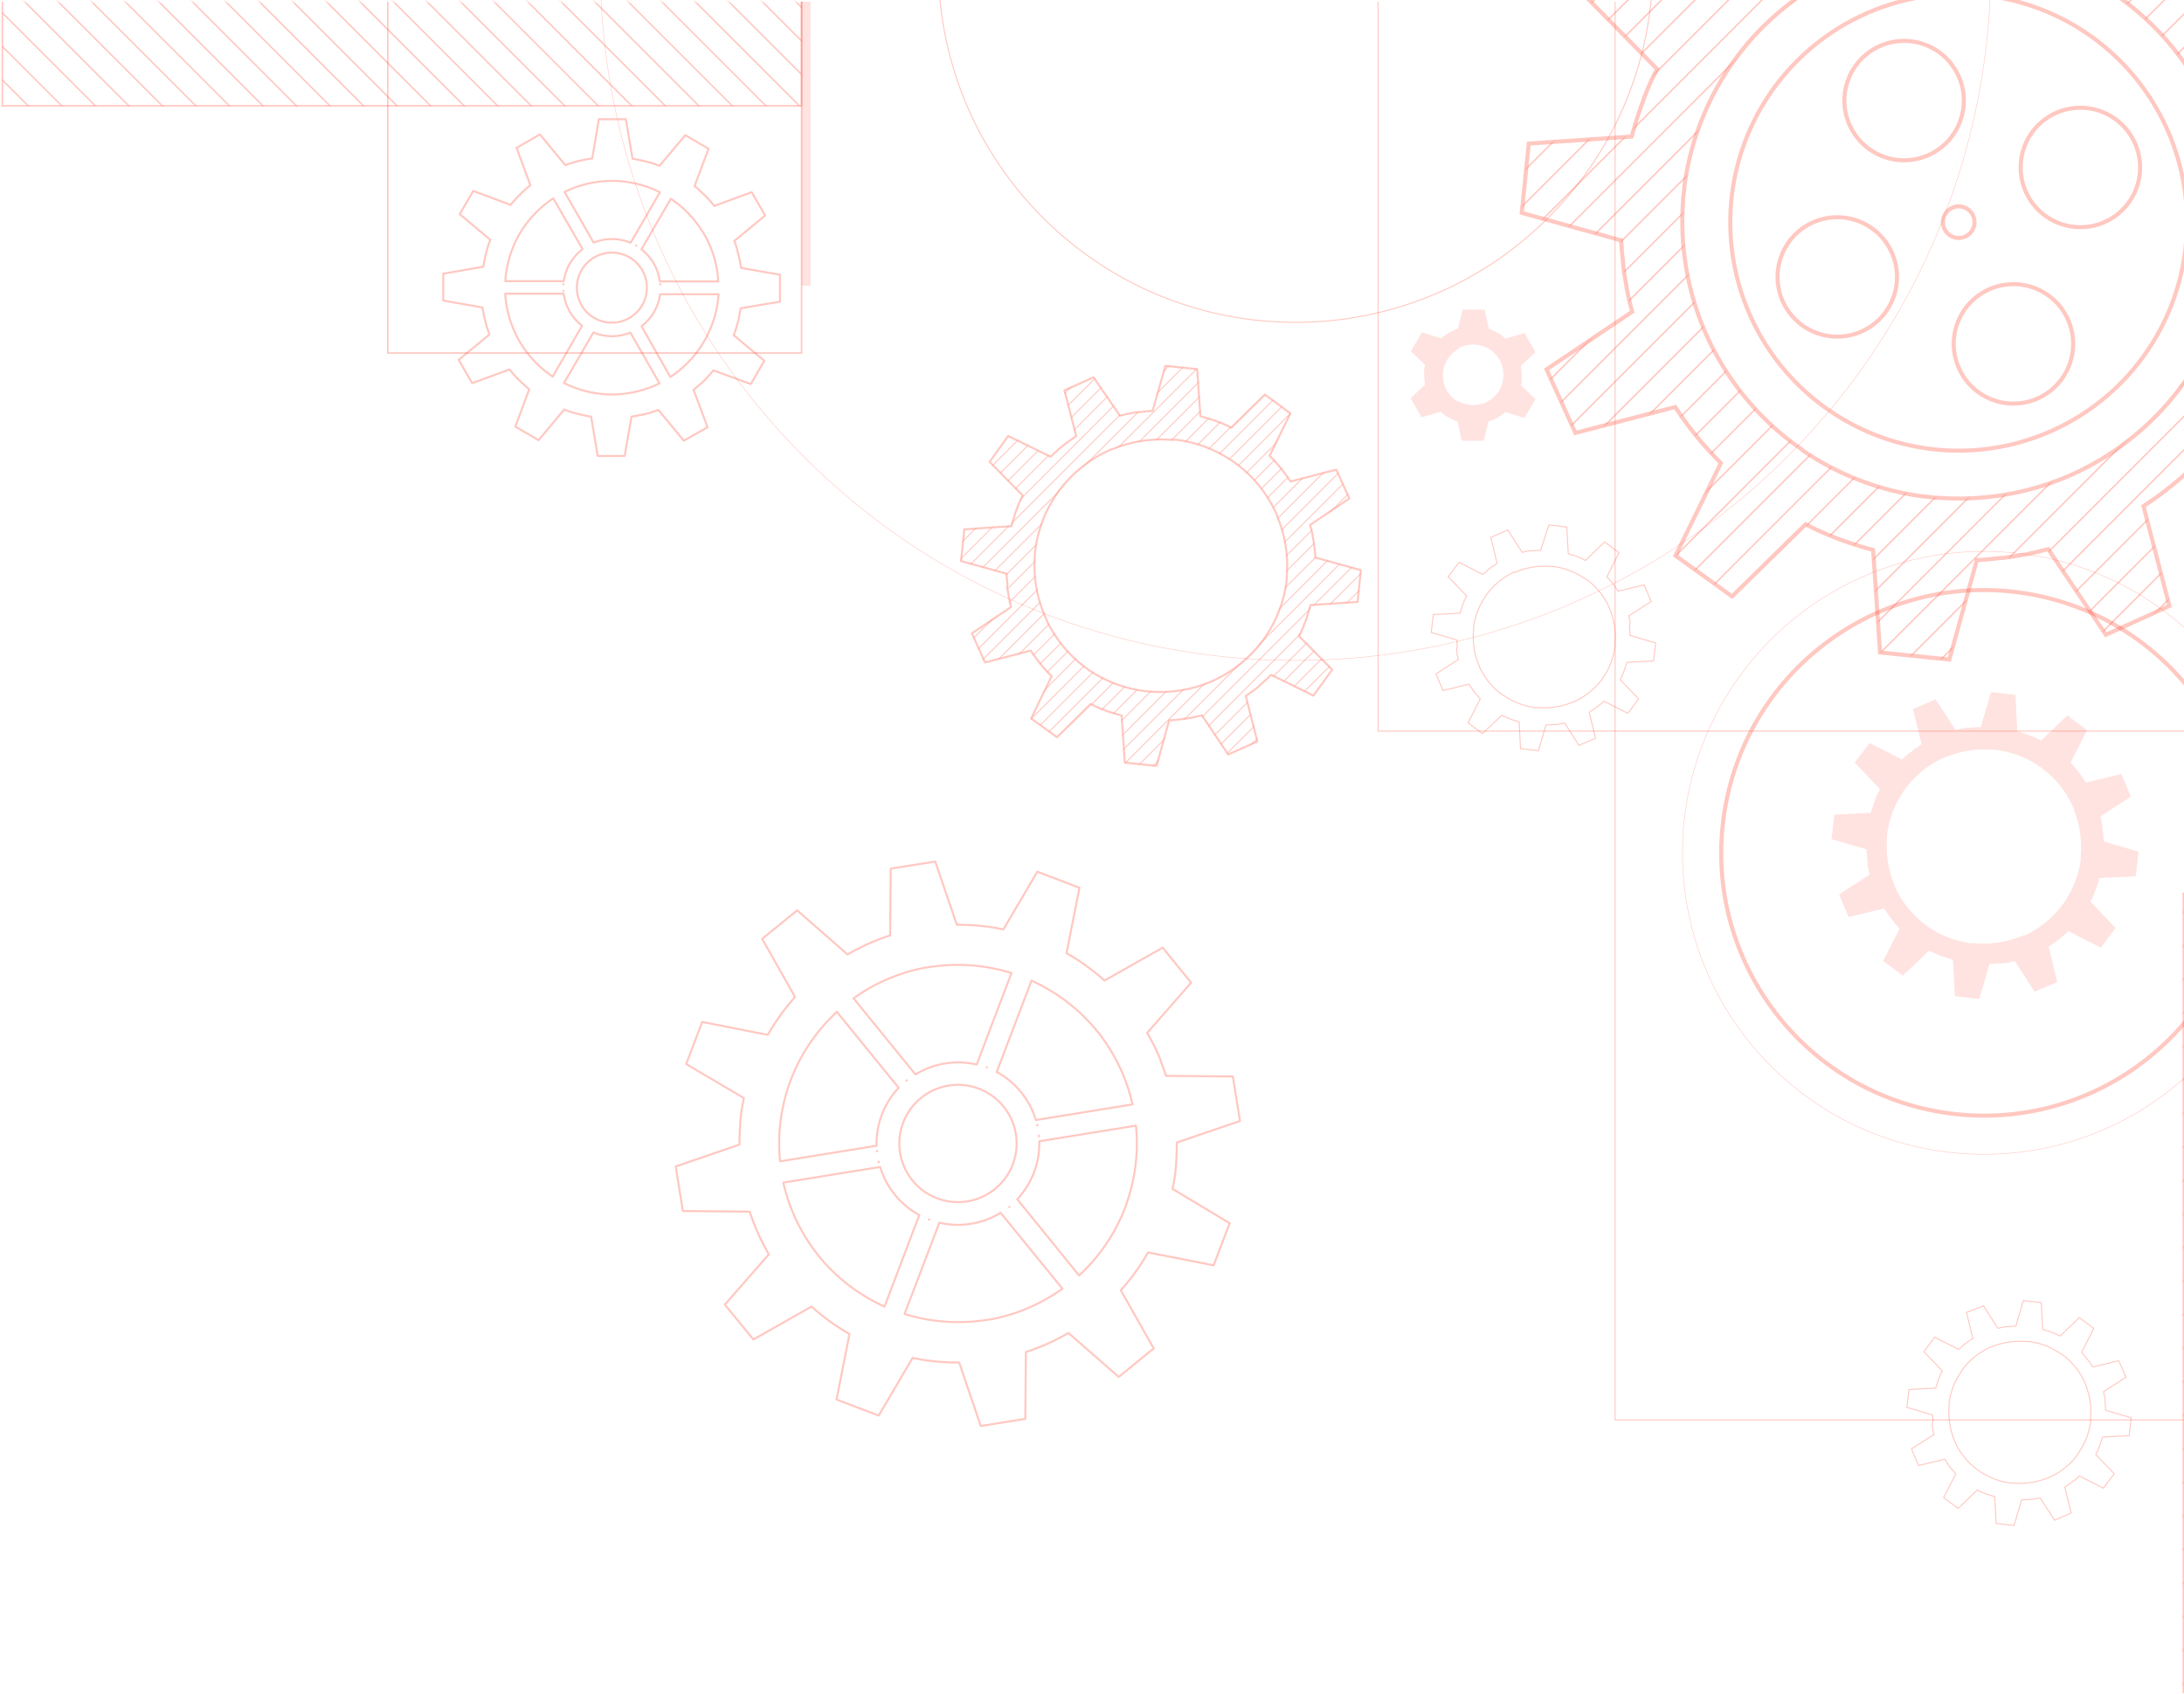 <?xml version="1.0" encoding="UTF-8"?> <svg xmlns="http://www.w3.org/2000/svg" width="905" height="702" viewBox="0 0 905 702" fill="none"> <path d="M603.645 268.338C603.645 268.576 603.645 268.815 603.645 269.054V269.473V269.891L603.764 270.588V270.707C603.764 270.707 603.764 270.846 603.764 270.906C603.884 271.484 604.003 272.061 604.143 272.639C604.184 272.854 604.237 273.066 604.302 273.276L595.003 279.249L597.97 286.119L608.722 283.511C609.2 284.247 609.678 284.984 610.196 285.681L610.634 286.259L610.893 286.597L611.152 286.916L611.61 287.473V287.573C612.187 288.23 612.765 288.887 613.382 289.564L608.344 299.52L614.318 303.98L622.283 296.354C623.059 296.752 623.836 297.131 624.652 297.489H624.772L625.429 297.768L625.807 297.907L626.205 298.067L626.882 298.325H627.002C627.818 298.624 628.655 298.883 629.491 299.122L630.068 310.173L637.496 311.049L640.622 300.436C641.498 300.436 642.374 300.337 643.25 300.237H643.37H643.947H644.087H644.505H644.923L645.62 300.118H645.739C646.615 299.958 647.472 299.759 648.308 299.54L654.282 308.839L661.151 305.892L658.543 295.12L659.1 294.761C659.598 294.443 660.076 294.104 660.554 293.765L660.713 293.646L661.291 293.208L661.609 292.949C661.73 292.874 661.844 292.787 661.948 292.69H662.067L662.505 292.312H662.605C663.262 291.754 663.919 291.157 664.596 290.54L674.552 295.577L679.013 289.604L671.386 281.639C671.785 280.862 672.163 280.086 672.521 279.269V279.15L672.8 278.513C672.8 278.373 672.9 278.234 672.939 278.114C673.001 277.985 673.054 277.852 673.099 277.716C673.099 277.497 673.278 277.278 673.358 277.039V276.94C673.656 276.103 673.915 275.267 674.154 274.431L685.205 273.853L686.082 266.426L675.468 263.3C675.468 262.424 675.468 261.547 675.269 260.671V260.552C675.269 260.313 675.269 260.074 675.269 259.835V259.417V259.019L675.508 257.884V257.764C675.349 256.908 675.15 256.052 674.931 255.195L684.23 249.222L681.283 242.352L670.51 244.961C670.052 244.224 669.554 243.507 669.037 242.79L668.599 242.213C668.518 242.102 668.432 241.995 668.34 241.894L668.081 241.556L667.623 240.998C667.065 240.321 666.468 239.664 665.851 239.007L670.888 229.051L664.915 224.57L656.95 232.217C656.173 231.799 655.397 231.42 654.58 231.062L653.903 230.783L653.525 230.624L653.127 230.464L652.47 230.225H652.35C651.514 229.927 650.677 229.668 649.841 229.429L649.264 218.378L641.837 217.502L638.392 228.015C637.515 228.015 636.639 228.075 635.763 228.194H635.684H635.106H634.967H634.549H634.15L633.433 228.314H633.314C632.458 228.453 631.602 228.652 630.745 228.871L624.772 219.572L617.763 222.699L620.371 233.451C619.634 233.929 618.917 234.407 618.201 234.925L617.623 235.363L617.305 235.622L616.966 235.881H616.866L616.428 236.259C615.751 236.836 615.094 237.414 614.437 238.031L604.581 232.993L600.1 238.967L607.747 246.932C607.328 247.708 606.95 248.485 606.592 249.301V249.421C606.592 249.64 606.393 249.859 606.313 250.078L606.194 250.377L606.034 250.775L605.795 251.452V251.571C605.497 252.388 605.238 253.224 604.999 254.06L593.947 254.638L593.071 262.065L603.704 265.191C603.704 266.068 603.764 266.944 603.884 267.82L603.645 268.338ZM627.539 237.215L628.117 236.956L628.635 236.737H628.774C633.146 234.997 637.868 234.315 642.553 234.746H642.693H643.31H643.867H644.027C648.679 235.428 653.106 237.194 656.95 239.903H657.069L657.567 240.281L658.025 240.62H658.145C661.837 243.528 664.791 247.267 666.767 251.532V251.671C666.767 251.87 666.946 252.049 667.025 252.248C667.105 252.448 667.185 252.587 667.244 252.766V252.906C668.974 257.28 669.656 261.999 669.236 266.685V266.824C669.236 267.023 669.236 267.242 669.236 267.441V268.019V268.138C668.557 272.804 666.791 277.245 664.078 281.101C663.959 281.261 663.859 281.42 663.74 281.559L663.362 282.077C660.448 285.772 656.702 288.726 652.43 290.699H652.29L651.753 290.938L651.195 291.177H651.076C646.694 292.907 641.969 293.589 637.277 293.168H637.137H636.56H635.962H635.823C631.163 292.49 626.729 290.723 622.88 288.011H622.761L622.283 287.672L621.805 287.294H621.685C617.994 284.376 615.041 280.632 613.063 276.362V276.223C612.978 276.056 612.905 275.883 612.844 275.705C612.844 275.506 612.665 275.327 612.585 275.128V274.988C610.849 270.622 610.166 265.908 610.594 261.229V261.07C610.594 260.87 610.594 260.691 610.594 260.512V259.895V259.735C611.276 255.083 613.043 250.656 615.751 246.812V246.693C615.871 246.514 616.01 246.354 616.13 246.195C616.249 246.036 616.349 245.877 616.468 245.737L616.568 245.618C619.476 241.925 623.215 238.971 627.48 236.996L627.539 237.215Z" stroke="#FF4931" stroke-opacity="0.3" stroke-width="0.42" stroke-miterlimit="10"></path> <path d="M800.716 589.462C800.716 589.701 800.716 589.94 800.716 590.159V590.578V590.996L800.836 591.713V591.832C800.836 591.832 800.836 591.952 800.836 592.031C800.955 592.609 801.075 593.186 801.214 593.764C801.214 593.983 801.214 594.182 801.374 594.401L792.074 600.374L795.042 607.244L805.814 604.636C806.272 605.372 806.77 606.089 807.287 606.806V606.906L807.706 607.483L807.965 607.802L808.223 608.14C808.387 608.317 808.54 608.503 808.681 608.698C809.259 609.375 809.836 610.032 810.454 610.689L805.416 620.546L811.389 625.026L819.354 617.379C820.131 617.798 820.927 618.176 821.724 618.534H821.843L822.5 618.813L822.899 618.972L823.277 619.132L823.954 619.371H824.074C824.89 619.649 825.726 619.928 826.582 620.167L827.14 631.218L834.587 632.095L837.713 621.461C838.57 621.461 839.446 621.461 840.322 621.282H840.441H841.019H841.158H841.576H841.995C842.23 621.263 842.463 621.223 842.692 621.163H842.831C843.687 621.023 844.543 620.824 845.38 620.605L851.353 629.904L858.223 626.937L855.615 616.185L856.172 615.826C856.67 615.508 857.148 615.169 857.646 614.811L857.785 614.691L858.343 614.253L858.681 613.994L859 613.736H859.119L859.557 613.357H859.657C860.334 612.78 860.971 612.202 861.648 611.585L871.604 616.623L876.084 610.649L868.438 602.684C868.836 601.908 869.235 601.131 869.573 600.315V600.195L869.852 599.538C869.852 599.419 869.951 599.279 870.011 599.14C870.071 599 870.011 598.901 870.151 598.762C870.29 598.622 870.33 598.304 870.409 598.084V597.965C870.708 597.149 870.967 596.312 871.206 595.476L882.277 594.899L883.153 587.471L872.52 584.345C872.52 583.469 872.52 582.593 872.321 581.717V581.597C872.321 581.358 872.321 581.119 872.321 580.88V580.462V580.044L872.202 579.347V579.228C872.042 578.351 871.863 577.495 871.644 576.659L880.943 570.685L877.976 563.816L867.204 566.424C866.746 565.687 866.248 564.95 865.73 564.254L865.312 563.676L865.053 563.338L864.774 563.019C864.635 562.82 864.476 562.641 864.336 562.461V562.362C863.759 561.705 863.161 561.048 862.564 560.371L867.602 550.415L861.628 545.954L853.663 553.581C852.887 553.182 852.09 552.804 851.294 552.446H851.174L850.517 552.167L850.119 552.027L849.74 551.868L849.063 551.609H848.944C848.108 551.311 847.271 551.052 846.435 550.813L845.858 539.742L838.43 538.885L835.304 549.499C834.428 549.499 833.572 549.598 832.696 549.698H832.815H832.257H832.118H831.7H831.282L830.585 549.817H830.445C829.589 549.976 828.733 550.176 827.877 550.375L821.903 541.096L814.894 543.804L817.483 554.576C816.746 555.034 816.029 555.532 815.312 556.05L814.755 556.488L814.416 556.727L814.078 557.005L813.64 557.364C812.962 557.921 812.325 558.519 811.648 559.136L801.692 554.098L797.212 560.072L804.858 568.037C804.436 568.805 804.057 569.596 803.723 570.406V570.506L803.444 571.163L803.325 571.482C803.28 571.618 803.227 571.751 803.166 571.88L802.927 572.537V572.656C802.628 573.493 802.349 574.329 802.13 575.165L791.059 575.743L790.183 583.17L800.816 586.296C800.816 587.173 800.916 588.049 801.015 588.925L800.716 589.462ZM824.611 558.34L825.189 558.081L825.706 557.862H825.846C830.221 556.132 834.939 555.45 839.625 555.87H839.764H840.402H840.959H841.098C845.758 556.549 850.192 558.316 854.041 561.028H854.161L854.659 561.406L855.117 561.745H855.216C858.919 564.656 861.88 568.402 863.858 572.676V572.816L864.097 573.393C864.182 573.561 864.256 573.733 864.316 573.911V574.03C866.059 578.409 866.742 583.137 866.307 587.83V587.949V588.586C866.317 588.772 866.317 588.958 866.307 589.144V589.283C865.638 593.945 863.87 598.381 861.15 602.226V602.346C861.15 602.505 860.931 602.644 860.812 602.804C860.692 602.963 860.573 603.142 860.433 603.302V603.421C857.516 607.112 853.771 610.066 849.502 612.043H849.382L848.844 612.282L848.267 612.521H848.147C843.778 614.27 839.054 614.953 834.368 614.512H834.209H833.631H833.034H832.895C828.235 613.834 823.801 612.067 819.952 609.355H819.832L819.374 608.996L818.876 608.638L818.757 608.538C815.062 605.625 812.108 601.879 810.135 597.607V597.487C810.135 597.308 809.996 597.129 809.916 596.969C809.836 596.81 809.737 596.571 809.657 596.392V596.253C807.917 591.88 807.235 587.159 807.666 582.473V582.453V581.876C807.666 581.677 807.666 581.478 807.666 581.259V581.119C808.338 576.467 810.098 572.04 812.803 568.196V568.077L813.182 567.559L813.52 567.121V567.001C816.427 563.3 820.175 560.344 824.452 558.379L824.611 558.34Z" stroke="#FF4931" stroke-opacity="0.3" stroke-width="0.42" stroke-miterlimit="10"></path> <path d="M871.325 345.04L871.206 344.064C871.206 343.865 871.206 343.686 871.206 343.486C871.215 343.301 871.215 343.115 871.206 342.929C871.206 342.61 871.106 342.292 871.047 341.973C870.987 341.654 871.047 341.854 871.047 341.794V341.535C870.907 340.738 870.728 339.942 870.549 339.165C870.549 338.867 870.409 338.588 870.33 338.309L882.994 330.085L879.011 320.727L864.336 324.271C863.699 323.275 863.042 322.28 862.345 321.324V321.185L861.748 320.388L861.409 319.95L861.051 319.492C860.831 319.253 860.632 318.994 860.413 318.735V318.616C859.637 317.7 858.84 316.824 858.004 315.968L864.854 302.527L856.69 296.434L845.758 306.848C844.703 306.29 843.627 305.773 842.532 305.275H842.373L841.477 304.896L840.939 304.677L840.421 304.478L839.505 304.12H839.346C838.211 303.702 837.076 303.343 835.921 303.025L835.145 287.951L825.029 286.756L820.768 301.233C819.573 301.233 818.379 301.372 817.184 301.511H817.025H816.248H816.049H815.491H814.914L813.958 301.671H813.779C812.604 301.89 811.449 302.149 810.294 302.447L802.07 289.783L792.712 293.765L796.256 308.441L795.519 308.919C794.842 309.357 794.165 309.815 793.528 310.293L793.329 310.452L792.552 311.049L792.094 311.408L791.636 311.766H791.497L790.9 312.284H790.76C789.844 313.06 788.968 313.877 788.112 314.693L774.671 307.843L768.578 316.007L778.992 326.939C778.434 327.988 777.917 329.063 777.439 330.165V330.324L777.061 331.22L776.842 331.758C776.842 331.937 776.702 332.116 776.642 332.276C776.583 332.435 776.403 332.893 776.304 333.212V333.351C775.886 334.486 775.527 335.621 775.209 336.776L760.135 337.553L758.94 347.688L773.417 351.929C773.417 353.124 773.556 354.319 773.695 355.513V355.673L773.815 356.648C773.805 356.841 773.805 357.033 773.815 357.226C773.815 357.405 773.815 357.584 773.815 357.783C773.815 357.983 773.914 358.421 773.974 358.739C774.034 359.058 773.974 358.859 773.974 358.918C774.173 360.093 774.432 361.268 774.731 362.403L762.067 370.627L766.049 379.986L780.725 376.441C781.362 377.437 782.039 378.432 782.716 379.388L782.835 379.528C783.014 379.786 783.213 380.065 783.413 380.304L783.771 380.762L784.129 381.22C784.329 381.459 784.528 381.718 784.747 381.957V382.096C785.523 383.012 786.34 383.888 787.176 384.745L780.306 398.185L788.47 404.279L799.402 393.864C800.457 394.422 801.533 394.94 802.628 395.437H802.787L803.683 395.816L804.221 396.035L804.759 396.234L805.655 396.572H805.834C806.949 396.991 808.104 397.349 809.239 397.668L810.015 412.741L820.151 413.936L824.412 399.46C825.587 399.46 826.782 399.32 827.976 399.181H828.155H828.932H829.111H829.689H830.246L831.202 399.022H831.381C832.556 398.803 833.731 398.544 834.886 398.245L843.09 410.909L852.448 406.927L848.904 392.252C849.92 391.614 850.895 390.937 851.871 390.26L852.667 389.663L853.106 389.324L853.563 388.946L853.703 388.827L854.3 388.329L854.44 388.229C855.356 387.453 856.232 386.636 857.088 385.82L870.529 392.67L876.622 384.506L866.228 373.574C866.765 372.518 867.303 371.443 867.781 370.348V370.189C867.92 369.89 868.04 369.591 868.159 369.293C868.204 369.144 868.257 368.997 868.319 368.855L868.538 368.317C868.538 368.018 868.757 367.72 868.876 367.421V367.242C869.274 366.127 869.633 364.992 869.951 363.837L885.025 363.06L886.22 352.925L871.743 348.664C871.743 347.489 871.604 346.294 871.485 345.099C871.428 345.089 871.375 345.068 871.325 345.04ZM838.789 387.453L838.012 387.791L837.315 388.09H837.116C831.158 390.461 824.725 391.395 818.339 390.818H818.14H817.303H816.527H816.347C809.998 389.9 803.953 387.499 798.705 383.809L798.546 383.689L797.869 383.191L797.252 382.714L797.092 382.594C792.05 378.626 788.018 373.523 785.324 367.7V367.52L784.986 366.744L784.687 366.027V365.848C782.318 359.889 781.383 353.457 781.959 347.071V346.891C781.959 346.593 781.959 346.314 782.059 346.035C782.158 345.756 782.059 345.517 782.059 345.259V345.079C782.974 338.726 785.383 332.679 789.088 327.437L789.187 327.278L789.645 326.661L790.163 325.964L790.282 325.824C794.25 320.782 799.354 316.75 805.177 314.056H805.356L806.093 313.737L806.849 313.419H807.029C812.987 311.049 819.419 310.115 825.806 310.691H826.005H826.801L827.618 310.79H827.817C834.16 311.712 840.197 314.113 845.439 317.8L845.599 317.919L846.236 318.397L846.913 318.895L847.052 319.014C852.094 322.982 856.126 328.086 858.82 333.909V334.088L859.119 334.785C859.239 335.063 859.358 335.322 859.458 335.581C859.465 335.641 859.465 335.701 859.458 335.76C861.828 341.719 862.763 348.151 862.186 354.538V354.737C862.186 354.996 862.186 355.255 862.186 355.513C862.186 355.772 862.186 356.071 862.186 356.35V356.549C861.264 362.892 858.863 368.928 855.176 374.171L855.057 374.33L854.559 375.027L854.101 375.625L853.962 375.784C849.994 380.826 844.89 384.858 839.067 387.552L838.789 387.453Z" fill="#FF4931" fill-opacity="0.15"></path> <path d="M263.583 101.712H263.683M306.355 106.989C306.355 106.63 306.175 106.292 306.096 105.953C306.054 105.744 306.001 105.538 305.936 105.336C305.936 105.137 305.936 104.938 305.777 104.738L305.478 103.703V103.524C305.485 103.431 305.485 103.338 305.478 103.245C305.12 102.09 304.722 100.955 304.304 99.82L317.047 89.306L311.492 79.629L295.98 85.324C295.184 84.308 294.328 83.333 293.432 82.357L293.292 82.218L292.575 81.441L292.117 81.003L291.679 80.545L290.903 79.808L290.783 79.689C289.827 78.793 288.792 77.917 287.816 77.1L293.611 61.628L283.973 56.013L273.28 68.717L271.13 67.921L269.577 67.423H269.397C269.065 67.305 268.726 67.205 268.382 67.124L267.765 66.945L267.167 66.786L266.132 66.527H265.953C264.678 66.228 263.384 65.969 262.11 65.77L259.342 49.382H248.171L245.403 65.611C244.129 65.81 242.834 66.049 241.56 66.348H241.381L240.545 66.547H240.345L239.728 66.706L239.131 66.865L238.095 67.164H237.956C236.701 67.542 235.467 67.98 234.252 68.438L223.739 55.694L214.061 61.25L219.756 76.742C218.741 77.558 217.765 78.414 216.789 79.311C216.767 79.353 216.732 79.388 216.69 79.41L215.913 80.147C215.774 80.306 215.614 80.445 215.475 80.585L215.017 81.043L214.878 81.182L214.28 81.799L214.161 81.939C213.265 82.895 212.409 83.93 211.572 84.886L196.1 79.111L190.505 88.749L203.169 99.342C202.711 100.557 202.273 101.791 201.895 103.046V103.225C201.795 103.564 201.676 103.902 201.596 104.241L201.417 104.858L201.297 105.336V105.455C201.297 105.794 201.118 106.152 201.039 106.491C201.048 106.55 201.048 106.611 201.039 106.67C200.74 107.944 200.481 109.239 200.282 110.513L183.675 113.4V124.551L199.943 127.399C200.143 128.673 200.382 129.967 200.68 131.242C200.69 131.301 200.69 131.361 200.68 131.421C200.68 131.759 200.84 132.118 200.939 132.456C201.039 132.795 201.039 132.874 201.098 133.074C201.158 133.273 201.198 133.472 201.258 133.671L201.556 134.706C201.566 134.766 201.566 134.826 201.556 134.886C201.935 136.14 202.373 137.375 202.831 138.589L190.087 149.083L195.642 158.78L211.154 153.085C211.951 154.101 212.807 155.077 213.703 156.052L213.822 156.192L214.559 156.968L214.997 157.406C215.156 157.546 215.296 157.705 215.455 157.864L216.212 158.581L216.351 158.721C217.307 159.617 218.342 160.473 219.298 161.309L213.544 176.781L223.181 182.376L233.774 169.692C234.989 170.17 236.224 170.608 237.478 170.987H237.657L238.673 171.285L239.27 171.464L239.887 171.624L240.923 171.883H241.102C242.376 172.181 243.671 172.44 244.945 172.639L247.673 188.927H258.844L261.671 172.639C262.946 172.46 264.24 172.201 265.515 171.922H265.694L266.53 171.723H266.729L267.346 171.564L267.944 171.405L268.979 171.106H269.119C270.366 170.734 271.601 170.316 272.822 169.852L283.336 182.595L293.193 177.02L287.418 161.508C288.434 160.692 289.409 159.856 290.385 158.96H290.504L291.281 158.203L291.719 157.785C291.858 157.625 292.018 157.486 292.177 157.327L292.316 157.187L292.914 156.57L293.033 156.431C293.929 155.475 294.786 154.439 295.622 153.464L311.114 159.139L316.709 149.501L304.045 138.908C304.503 137.693 304.941 136.459 305.319 135.204V135.025L305.618 134.009L305.797 133.392C305.797 133.193 305.897 132.994 305.956 132.795L306.215 131.759C306.206 131.7 306.206 131.64 306.215 131.58V131.301C306.494 130.107 306.713 128.912 306.912 127.737L323.2 125.009V113.838L307.131 111.011C306.932 109.736 306.673 108.442 306.394 107.168C306.372 107.11 306.358 107.05 306.355 106.989ZM252.591 74.95H254.802C261.291 75.139 267.66 76.75 273.46 79.669L261.333 100.577C258.903 99.569 256.298 99.048 253.667 99.043C251.031 99.023 248.417 99.531 245.981 100.537L233.934 79.51C239.744 76.662 246.103 75.106 252.572 74.95H252.591ZM253.507 133.711C250.636 133.703 247.831 132.843 245.447 131.241C243.064 129.638 241.21 127.365 240.119 124.708C239.028 122.052 238.75 119.131 239.32 116.316C239.889 113.502 241.281 110.919 243.318 108.895C245.356 106.872 247.948 105.498 250.767 104.948C253.585 104.397 256.504 104.696 259.153 105.805C261.802 106.914 264.063 108.784 265.649 111.178C267.235 113.572 268.075 116.383 268.063 119.254C268.055 121.161 267.672 123.047 266.936 124.805C266.199 126.563 265.123 128.159 263.769 129.501C262.416 130.844 260.811 131.906 259.047 132.629C257.283 133.351 255.394 133.719 253.488 133.711H253.507ZM214.818 97.909V97.729L215.236 96.993L215.714 96.176L215.833 95.997C219.249 90.475 223.83 85.766 229.254 82.198L241.421 103.225C239.307 104.815 237.528 106.807 236.185 109.086C234.842 111.365 233.962 113.887 233.595 116.507H209.382C209.788 109.99 211.616 103.642 214.738 97.909H214.818ZM233.456 117.701C233.466 117.754 233.466 117.808 233.456 117.861V117.701ZM229.015 156.052C223.606 152.433 219.053 147.676 215.674 142.114C215.649 142.05 215.615 141.99 215.575 141.935L215.117 141.138L214.679 140.401C214.653 140.331 214.62 140.264 214.579 140.202C211.51 134.483 209.723 128.163 209.342 121.684H233.575C234.259 126.951 237.001 131.734 241.202 134.985L229.015 156.052ZM233.456 120.489C233.446 120.535 233.446 120.582 233.456 120.628V120.489ZM273.28 158.84C267.458 161.719 261.076 163.289 254.583 163.44H252.372C245.884 163.241 239.517 161.63 233.715 158.721L245.881 137.773C248.31 138.787 250.915 139.315 253.547 139.326C256.181 139.327 258.791 138.82 261.233 137.833L273.28 158.84ZM292.336 140.401L292.237 140.6L291.759 141.417L291.341 142.134L291.201 142.393C287.792 147.925 283.211 152.642 277.78 156.212L265.833 135.184C270.058 131.96 272.829 127.19 273.539 121.923H297.772C297.327 128.405 295.472 134.711 292.336 140.401ZM292.316 97.889L292.416 98.088C295.485 103.807 297.272 110.126 297.653 116.606H273.42C272.736 111.339 269.994 106.556 265.793 103.305L277.98 82.357C283.389 85.976 287.942 90.733 291.321 96.296L291.42 96.475C291.58 96.714 291.719 96.953 291.858 97.212L292.316 97.889ZM273.559 117.9C273.559 117.9 273.559 117.801 273.559 117.741V117.9Z" stroke="#FF4931" stroke-opacity="0.3" stroke-width="0.84" stroke-linecap="round" stroke-linejoin="round"></path> <path d="M375.738 447.641L375.619 447.74M364.129 481.352V481.611M385.057 505.346H384.918M418.211 500.129L418.331 500.03M408.852 442.224H408.992M480.935 439.238C480.696 438.7 480.477 438.142 480.238 437.605C479.999 437.067 479.939 436.948 479.8 436.629L479.382 435.673L478.605 434.06C478.605 433.961 478.505 433.881 478.466 433.782L478.266 433.344C477.35 431.532 476.375 429.739 475.359 428.007L493.579 407.159L481.771 392.663L457.677 406.303C456.064 404.829 454.372 403.435 452.639 402.081L452.4 401.902C451.923 401.517 451.445 401.159 450.967 400.827L450.11 400.21L449.254 399.592C448.776 399.234 448.279 398.915 447.781 398.577L447.542 398.398C445.71 397.183 443.838 396.028 441.946 394.933L447.303 367.852L429.84 361.201L415.782 385.096C414.527 384.817 413.273 384.578 411.998 384.359L409.33 383.961H408.992L407.239 383.742L406.184 383.623L405.149 383.523L403.356 383.384H403.058C400.867 383.244 398.677 383.165 396.487 383.185L387.546 357L369.107 359.887L368.849 387.565C366.857 388.242 364.727 388.999 362.696 389.815L362.397 389.935L361.083 390.492L360.764 390.632L359.788 391.07L358.833 391.488L357.22 392.265L357.001 392.384C355.01 393.36 353.018 394.375 351.226 395.49L330.318 377.211L315.822 389.019L329.462 413.113C327.989 414.726 326.595 416.418 325.241 418.151C325.199 418.22 325.152 418.287 325.101 418.35C324.716 418.828 324.358 419.305 324.026 419.783C323.807 420.062 323.608 420.341 323.409 420.64C323.21 420.938 322.991 421.197 322.791 421.496C322.714 421.58 322.647 421.674 322.592 421.775L321.776 422.969L321.597 423.208C320.382 425.04 319.227 426.912 318.132 428.804L290.992 423.447L284.341 440.91L308.236 454.968C307.771 457.106 307.393 459.256 307.101 461.42C307.101 461.539 307.101 461.639 307.101 461.739C307.101 462.336 306.941 462.913 306.882 463.511L306.762 464.566C306.762 464.845 306.762 465.124 306.762 465.402V465.601C306.762 466.199 306.663 466.796 306.623 467.394C306.623 467.493 306.623 467.593 306.623 467.692C306.483 469.903 306.404 472.073 306.424 474.263L280 483.343L282.967 501.802L310.645 502.041C311.322 504.032 312.079 506.163 312.895 508.194L313.015 508.492C313.254 509.05 313.473 509.588 313.712 510.125C313.95 510.663 314.01 510.782 314.15 511.101L314.568 512.057L315.344 513.67C315.399 513.758 315.445 513.852 315.484 513.948C316.453 515.913 317.488 517.845 318.59 519.743L300.37 540.571L312.178 555.027L336.272 541.388C337.885 542.861 339.578 544.255 341.31 545.609L341.549 545.788L342.982 546.883L343.819 547.481L344.695 548.098L346.149 549.114L346.427 549.293C348.239 550.527 350.111 551.662 352.003 552.757L346.646 579.898L364.109 586.549L378.167 562.654C380.298 563.112 382.449 563.49 384.639 563.789H384.938L386.71 564.008L387.745 564.127L388.801 564.227L390.573 564.366H390.911C393.102 564.526 395.272 564.585 397.462 564.565L406.403 590.87L424.862 587.903L425.101 560.225C427.092 559.548 429.223 558.791 431.254 557.974L431.552 557.855L432.866 557.297L433.205 557.158L434.161 556.72L435.117 556.302L436.729 555.525L436.948 555.426C438.926 554.457 440.858 553.421 442.743 552.319L463.571 570.539L478.067 558.731L464.427 534.637C465.901 533.024 467.295 531.332 468.649 529.599C468.688 529.529 468.735 529.462 468.788 529.4L469.883 527.967L470.481 527.13L471.098 526.254C471.176 526.165 471.249 526.072 471.317 525.975L472.114 524.801L472.293 524.522C473.527 522.71 474.662 520.838 475.757 518.946L502.898 524.303L509.549 506.84L485.873 492.622C486.331 490.492 486.709 488.341 487.008 486.151C487.008 486.151 487.008 485.952 487.008 485.852C487.008 485.275 487.167 484.677 487.227 484.08L487.346 483.025C487.346 482.686 487.346 482.328 487.346 481.989C487.346 481.651 487.446 480.795 487.486 480.217C487.486 480.098 487.486 479.998 487.486 479.879C487.486 479.759 487.486 479.56 487.486 479.401C487.605 477.409 487.665 475.418 487.645 473.427L513.83 464.486L510.863 446.048L483.185 445.789C482.508 443.798 481.751 441.667 480.935 439.636V439.238ZM383.365 400.946H383.703L385.137 400.707L386.65 400.468H387.008C397.791 399.02 408.759 399.945 419.147 403.177L404.711 441.109C400.424 440.087 395.976 439.931 391.628 440.651C387.271 441.343 383.095 442.893 379.342 445.211L353.695 413.65C362.537 407.31 372.655 402.975 383.345 400.946H383.365ZM400.848 497.8C394.484 498.828 387.973 497.287 382.745 493.515C377.518 489.744 374.002 484.051 372.97 477.688C371.942 471.325 373.483 464.814 377.255 459.586C381.026 454.358 386.719 450.842 393.082 449.811C399.445 448.783 405.956 450.324 411.184 454.095C416.412 457.867 419.928 463.56 420.959 469.922C421.987 476.286 420.446 482.797 416.675 488.025C412.903 493.252 407.21 496.768 400.848 497.8ZM327.053 449.194L327.172 448.855C327.331 448.417 327.511 447.979 327.67 447.521C327.829 447.063 328.048 446.545 328.228 446.068L328.367 445.749C332.504 435.685 338.79 426.646 346.786 419.266L372.373 450.727C366.276 457.211 362.99 465.844 363.233 474.741L323.23 481.213C322.149 470.389 323.454 459.459 327.053 449.194ZM363.412 476.812C363.412 476.812 363.412 476.971 363.412 477.051C363.412 477.131 363.412 476.892 363.412 476.812ZM366.519 541.388C356.585 536.914 347.75 530.321 340.633 522.073L340.394 521.794C340.075 521.396 339.737 520.997 339.418 520.579L338.522 519.484L338.303 519.185C331.657 510.579 326.974 500.622 324.584 490.014L364.707 483.542C367.29 492.054 373.12 499.207 380.935 503.455L366.519 541.388ZM440.254 533.98C431.418 540.317 421.307 544.652 410.625 546.684H410.266L408.713 546.943L407.319 547.162H406.961C396.178 548.61 385.21 547.686 374.822 544.454L389.259 506.621C393.545 507.643 397.993 507.799 402.341 507.079C406.698 506.387 410.874 504.837 414.627 502.519L440.254 533.98ZM466.896 498.556L466.777 498.915C466.598 499.412 466.419 499.89 466.22 500.388C466.02 500.886 465.901 501.264 465.722 501.702L465.582 502.021C461.446 512.085 455.159 521.124 447.163 528.504L421.516 496.904C427.614 490.419 430.899 481.787 430.656 472.889L470.72 466.418C471.799 477.235 470.494 488.158 466.896 498.417V498.556ZM430.517 470.58C430.517 470.58 430.517 470.739 430.517 470.838C430.517 470.938 430.517 470.659 430.517 470.58ZM455.387 428.166L455.586 428.445C462.233 437.052 466.916 447.008 469.306 457.617L429.242 464.088C426.675 455.568 420.841 448.41 413.014 444.176L427.43 406.343C437.365 410.824 446.2 417.423 453.316 425.677L453.555 425.936L454.451 427.051L455.387 428.166ZM429.82 466.338C429.829 466.252 429.829 466.165 429.82 466.079V466.338Z" stroke="#FF4931" stroke-opacity="0.3" stroke-width="0.84" stroke-linecap="round" stroke-linejoin="round"></path> <mask id="mask0_1_21" style="mask-type:luminance" maskUnits="userSpaceOnUse" x="630" y="-90" width="363" height="364"> <path d="M672.62 110.194C672.74 111.09 672.859 112.006 672.999 112.922C672.999 113.46 673.178 113.998 673.258 114.535C673.337 115.073 673.437 115.591 673.517 116.128C673.676 117.024 673.855 117.94 674.014 118.836C674.014 118.996 674.014 119.155 674.014 119.314C674.014 119.474 674.114 119.812 674.154 120.051C674.612 122.301 675.129 124.531 675.687 126.741L676.344 129.171L640.86 153.065L652.808 179.39L694.166 168.657C695.997 171.484 697.942 174.252 700 176.96L700.299 177.339C700.856 178.075 701.414 178.792 701.991 179.509L703.007 180.763C703.365 181.182 703.704 181.62 704.042 182.038L705.834 184.129L706.153 184.487C708.383 187.056 710.713 189.505 713.102 191.875L694.305 230.245L717.702 247.131L748.168 217.263C751.174 218.776 754.141 220.21 757.367 221.524L757.805 221.703L760.374 222.739L761.887 223.316L763.401 223.893L766.009 224.809L766.467 224.969C769.679 226.07 772.919 227.046 776.184 227.896L779.052 270.369L807.765 273.276L819.155 232.097C822.52 231.918 825.885 231.619 829.25 231.181H829.728C830.465 231.181 831.202 231.002 831.938 230.883H832.476L834.089 230.624L835.682 230.365L838.39 229.867H838.768C842.1 229.203 845.419 228.427 848.724 227.537L872.619 263.021L898.943 251.074L888.211 209.716L890.321 208.322C892.213 207.048 894.085 205.714 895.917 204.34L896.514 203.882L896.813 203.643L898.983 201.95L900.238 200.935L901.512 199.899L901.93 199.561L903.603 198.107L903.981 197.788C906.53 195.558 908.979 193.229 911.349 190.839L949.72 209.656L966.605 186.239L936.637 155.774C938.151 152.767 939.584 149.7 940.898 146.574L941.078 146.116C941.436 145.26 941.775 144.424 942.113 143.567L942.71 142.034L943.268 140.541L944.204 137.912C944.204 137.773 944.204 137.633 944.343 137.474C945.438 134.268 946.334 131.023 947.27 127.777L989.902 124.87L992.81 96.156L951.671 84.647C951.492 81.282 951.193 77.917 950.755 74.552V74.073C950.635 73.158 950.516 72.242 950.377 71.326C950.377 70.788 950.197 70.25 950.118 69.713C950.038 69.175 949.959 68.657 949.859 68.12C949.7 67.224 949.52 66.308 949.361 65.412C949.361 65.252 949.361 65.093 949.361 64.934C948.697 61.602 947.921 58.283 947.031 54.978L982.515 31.083L970.568 4.759L929.15 15.571C927.318 12.744 925.373 9.976 923.316 7.268L923.017 6.989C922.46 6.252 921.902 5.536 921.325 4.819L920.309 3.564C919.971 3.126 919.612 2.708 919.274 2.29L917.482 0.299L917.163 -0.06C914.933 -2.628 912.603 -5.078 910.214 -7.447L929.031 -45.818L905.614 -62.903L875.148 -32.835C872.141 -34.349 869.174 -35.782 865.949 -37.097L865.511 -37.276L862.942 -38.311L861.429 -38.889L859.915 -39.466L857.327 -40.382L856.849 -40.541C853.643 -41.637 850.397 -42.533 847.151 -43.468L844.244 -86.2L815.531 -89.108L804.141 -47.929C800.776 -47.75 797.411 -47.451 794.046 -47.013H793.568L791.357 -46.714H790.82L789.207 -46.455L787.634 -46.197L784.906 -45.699H784.527C781.195 -45.048 777.877 -44.272 774.571 -43.369L750.736 -78.634L724.412 -66.686L735.245 -25.408C732.417 -23.576 729.649 -21.631 726.941 -19.574L726.642 -19.355L724.452 -17.642L723.198 -16.627L721.923 -15.591L721.505 -15.253L719.852 -13.799L719.454 -13.481C716.905 -11.251 714.456 -8.921 712.087 -6.531L673.517 -25.289L656.671 -1.872L686.639 28.594C685.125 31.601 683.692 34.568 682.378 37.793L682.198 38.231C681.84 39.088 681.501 39.944 681.163 40.8V40.959V41.099C681.004 41.497 680.864 41.915 680.705 42.313C680.546 42.712 680.307 43.329 680.127 43.827C679.809 44.703 679.51 45.559 679.211 46.435C679.149 46.585 679.096 46.738 679.052 46.893C677.957 50.099 677.061 53.345 676.125 56.591L633.493 59.498L630.586 88.211L671.764 99.601C671.943 102.966 672.242 106.331 672.68 109.697L672.62 110.194ZM762.624 -11.27L764.814 -12.246C765.471 -12.545 766.148 -12.863 766.805 -13.142L767.323 -13.361C784.069 -20.36 802.23 -23.307 820.33 -21.963H820.887C821.704 -21.963 822.5 -21.804 823.297 -21.724L825.467 -21.505H826.025C844.028 -19.183 861.232 -12.655 876.243 -2.449L876.701 -2.131L878.692 -0.717L880.485 0.557L880.923 0.896C895.35 11.921 906.975 26.193 914.853 42.552C914.951 42.712 915.038 42.878 915.112 43.05L916.108 45.261C916.406 45.918 916.705 46.575 916.984 47.252L917.203 47.769C924.21 64.527 927.158 82.703 925.805 100.816C925.805 100.995 925.805 101.174 925.805 101.333C925.805 102.15 925.646 102.966 925.566 103.763C925.486 104.559 925.426 105.216 925.347 105.953C925.337 106.126 925.337 106.298 925.347 106.471C923.03 124.491 916.494 141.71 906.271 156.729L905.972 157.167C905.554 157.785 905.116 158.362 904.678 158.96C904.24 159.557 903.742 160.274 903.264 160.951C903.165 161.11 903.045 161.249 902.946 161.389C891.926 175.824 877.662 187.461 861.309 195.359L860.811 195.598L858.82 196.514L856.669 197.49L856.172 197.689C839.352 204.695 821.114 207.622 802.946 206.231H802.409C801.652 206.231 800.895 206.072 800.139 205.992C799.382 205.913 798.585 205.853 797.809 205.753H797.271C779.258 203.433 762.046 196.898 747.033 186.677L746.595 186.2L744.763 184.885L742.771 183.491L742.333 183.153C727.896 172.144 716.258 157.886 708.363 141.536L708.124 141.039L707.228 139.047C706.889 138.311 706.551 137.574 706.232 136.837C706.232 136.658 706.093 136.498 706.033 136.319C699.034 119.574 696.087 101.412 697.431 83.313C697.431 83.114 697.431 82.915 697.431 82.716C697.431 81.999 697.59 81.262 697.65 80.545C697.71 79.828 697.809 78.952 697.909 78.175V77.598C700.229 59.6 706.758 42.403 716.965 27.399L717.284 26.941L718.717 24.95L719.972 23.198L720.31 22.76C731.339 8.364 745.603 -3.233 761.947 -11.091L762.624 -11.27Z" fill="white"></path> </mask> <g mask="url(#mask0_1_21)"> <path d="M1240.5 -93.508L859.278 287.712" stroke="#FF4931" stroke-opacity="0.3" stroke-width="0.63" stroke-miterlimit="10"></path> <path d="M1184.92 -93.508L803.703 287.712" stroke="#FF4931" stroke-opacity="0.3" stroke-width="0.63" stroke-miterlimit="10"></path> <path d="M1129.35 -93.508L748.128 287.712" stroke="#FF4931" stroke-opacity="0.3" stroke-width="0.63" stroke-miterlimit="10"></path> <path d="M1073.77 -93.508L692.533 287.712" stroke="#FF4931" stroke-opacity="0.3" stroke-width="0.63" stroke-miterlimit="10"></path> <path d="M1268.3 -93.508L887.076 287.712" stroke="#FF4931" stroke-opacity="0.3" stroke-width="0.63" stroke-miterlimit="10"></path> <path d="M1212.72 -93.508L831.48 287.712" stroke="#FF4931" stroke-opacity="0.3" stroke-width="0.63" stroke-miterlimit="10"></path> <path d="M1157.13 -93.508L775.905 287.712" stroke="#FF4931" stroke-opacity="0.3" stroke-width="0.63" stroke-miterlimit="10"></path> <path d="M1101.55 -93.508L720.33 287.712" stroke="#FF4931" stroke-opacity="0.3" stroke-width="0.63" stroke-miterlimit="10"></path> <path d="M1045.98 -93.508L664.755 287.712" stroke="#FF4931" stroke-opacity="0.3" stroke-width="0.63" stroke-miterlimit="10"></path> <path d="M1018.18 -93.508L636.958 287.712" stroke="#FF4931" stroke-opacity="0.3" stroke-width="0.63" stroke-miterlimit="10"></path> <path d="M990.4 -93.508L609.18 287.712" stroke="#FF4931" stroke-opacity="0.3" stroke-width="0.63" stroke-miterlimit="10"></path> <path d="M962.603 -93.508L581.383 287.712" stroke="#FF4931" stroke-opacity="0.3" stroke-width="0.63" stroke-miterlimit="10"></path> <path d="M934.825 -93.508L553.585 287.712" stroke="#FF4931" stroke-opacity="0.3" stroke-width="0.63" stroke-miterlimit="10"></path> <path d="M907.028 -93.508L525.807 287.712" stroke="#FF4931" stroke-opacity="0.3" stroke-width="0.63" stroke-miterlimit="10"></path> <path d="M879.23 -93.508L498.01 287.712" stroke="#FF4931" stroke-opacity="0.3" stroke-width="0.63" stroke-miterlimit="10"></path> <path d="M851.452 -93.508L470.232 287.712" stroke="#FF4931" stroke-opacity="0.3" stroke-width="0.63" stroke-miterlimit="10"></path> <path d="M823.655 -93.508L442.435 287.712" stroke="#FF4931" stroke-opacity="0.3" stroke-width="0.63" stroke-miterlimit="10"></path> <path d="M1226.6 -93.508L845.379 287.712" stroke="#FF4931" stroke-opacity="0.3" stroke-width="0.63" stroke-miterlimit="10"></path> <path d="M1171.02 -93.508L789.804 287.712" stroke="#FF4931" stroke-opacity="0.3" stroke-width="0.63" stroke-miterlimit="10"></path> <path d="M1115.45 -93.508L734.229 287.712" stroke="#FF4931" stroke-opacity="0.3" stroke-width="0.63" stroke-miterlimit="10"></path> <path d="M1059.87 -93.508L678.654 287.712" stroke="#FF4931" stroke-opacity="0.3" stroke-width="0.63" stroke-miterlimit="10"></path> <path d="M1004.3 -93.508L623.059 287.712" stroke="#FF4931" stroke-opacity="0.3" stroke-width="0.63" stroke-miterlimit="10"></path> <path d="M948.704 -93.508L567.484 287.712" stroke="#FF4931" stroke-opacity="0.3" stroke-width="0.63" stroke-miterlimit="10"></path> <path d="M893.129 -93.508L511.909 287.712" stroke="#FF4931" stroke-opacity="0.3" stroke-width="0.63" stroke-miterlimit="10"></path> <path d="M1254.4 -93.508L873.177 287.712" stroke="#FF4931" stroke-opacity="0.3" stroke-width="0.63" stroke-miterlimit="10"></path> <path d="M1198.82 -93.508L817.602 287.712" stroke="#FF4931" stroke-opacity="0.3" stroke-width="0.63" stroke-miterlimit="10"></path> <path d="M1143.25 -93.508L762.007 287.712" stroke="#FF4931" stroke-opacity="0.3" stroke-width="0.63" stroke-miterlimit="10"></path> <path d="M1087.65 -93.508L706.432 287.712" stroke="#FF4931" stroke-opacity="0.3" stroke-width="0.63" stroke-miterlimit="10"></path> <path d="M1032.08 -93.508L650.856 287.712" stroke="#FF4931" stroke-opacity="0.3" stroke-width="0.63" stroke-miterlimit="10"></path> <path d="M976.501 -93.508L595.281 287.712" stroke="#FF4931" stroke-opacity="0.3" stroke-width="0.63" stroke-miterlimit="10"></path> <path d="M920.926 -93.508L539.706 287.712" stroke="#FF4931" stroke-opacity="0.3" stroke-width="0.63" stroke-miterlimit="10"></path> <path d="M865.351 -93.508L484.111 287.712" stroke="#FF4931" stroke-opacity="0.3" stroke-width="0.63" stroke-miterlimit="10"></path> <path d="M837.554 -93.508L456.333 287.712" stroke="#FF4931" stroke-opacity="0.3" stroke-width="0.63" stroke-miterlimit="10"></path> <path d="M809.756 -93.508L428.536 287.712" stroke="#FF4931" stroke-opacity="0.3" stroke-width="0.63" stroke-miterlimit="10"></path> <path d="M795.878 -93.508L414.637 287.712" stroke="#FF4931" stroke-opacity="0.3" stroke-width="0.63" stroke-miterlimit="10"></path> <path d="M781.979 -93.508L400.758 287.712" stroke="#FF4931" stroke-opacity="0.3" stroke-width="0.63" stroke-miterlimit="10"></path> <path d="M768.08 -93.508L386.86 287.712" stroke="#FF4931" stroke-opacity="0.3" stroke-width="0.63" stroke-miterlimit="10"></path> <path d="M754.181 -93.508L372.961 287.712" stroke="#FF4931" stroke-opacity="0.3" stroke-width="0.63" stroke-miterlimit="10"></path> <path d="M740.282 -93.508L359.062 287.712" stroke="#FF4931" stroke-opacity="0.3" stroke-width="0.63" stroke-miterlimit="10"></path> <path d="M726.403 -93.508L345.163 287.712" stroke="#FF4931" stroke-opacity="0.3" stroke-width="0.63" stroke-miterlimit="10"></path> </g> <path d="M672.62 110.194C672.74 111.09 672.859 112.006 672.999 112.922C672.999 113.46 673.178 113.998 673.258 114.535C673.337 115.073 673.437 115.591 673.517 116.128C673.676 117.024 673.855 117.94 674.014 118.836C674.014 118.996 674.014 119.155 674.014 119.314C674.014 119.474 674.114 119.812 674.154 120.051C674.612 122.301 675.129 124.531 675.687 126.741L676.344 129.171L640.86 153.065L652.808 179.39L694.166 168.657C695.997 171.484 697.942 174.252 700 176.96L700.299 177.339C700.856 178.075 701.414 178.792 701.991 179.509L703.007 180.763C703.365 181.182 703.704 181.62 704.042 182.038L705.834 184.129L706.153 184.487C708.383 187.056 710.713 189.505 713.102 191.875L694.305 230.245L717.702 247.131L748.168 217.263C751.174 218.776 754.141 220.21 757.367 221.524L757.805 221.703L760.374 222.739L761.887 223.316L763.401 223.893L766.009 224.809L766.467 224.969C769.679 226.07 772.919 227.046 776.184 227.896L779.052 270.369L807.765 273.276L819.155 232.097C822.52 231.918 825.885 231.619 829.25 231.181H829.728C830.465 231.181 831.202 231.002 831.938 230.883H832.476L834.089 230.624L835.682 230.365L838.39 229.867H838.768C842.1 229.203 845.419 228.427 848.724 227.537L872.619 263.021L898.943 251.074L888.211 209.716L890.321 208.322C892.213 207.048 894.085 205.714 895.917 204.34L896.514 203.882L896.813 203.643L898.983 201.95L900.238 200.935L901.512 199.899L901.93 199.561L903.603 198.107L903.981 197.788C906.53 195.558 908.979 193.229 911.349 190.839L949.72 209.656L966.605 186.239L936.637 155.774C938.151 152.767 939.584 149.7 940.898 146.574L941.078 146.116C941.436 145.26 941.775 144.424 942.113 143.567L942.71 142.034L943.268 140.541L944.204 137.912C944.204 137.773 944.204 137.633 944.343 137.474C945.438 134.268 946.334 131.023 947.27 127.777L989.902 124.87L992.81 96.156L951.671 84.647C951.492 81.282 951.193 77.917 950.755 74.552V74.073C950.635 73.158 950.516 72.242 950.377 71.326C950.377 70.788 950.197 70.25 950.118 69.713C950.038 69.175 949.959 68.657 949.859 68.12C949.7 67.224 949.52 66.308 949.361 65.412C949.361 65.252 949.361 65.093 949.361 64.934C948.697 61.602 947.921 58.283 947.031 54.978L982.515 31.083L970.568 4.759L929.15 15.571C927.318 12.744 925.373 9.976 923.316 7.268L923.017 6.989C922.46 6.252 921.902 5.536 921.325 4.819L920.309 3.564C919.971 3.126 919.612 2.708 919.274 2.29L917.482 0.299L917.163 -0.06C914.933 -2.628 912.603 -5.078 910.214 -7.447L929.031 -45.818L905.614 -62.903L875.148 -32.835C872.141 -34.349 869.174 -35.782 865.949 -37.097L865.511 -37.276L862.942 -38.311L861.429 -38.889L859.915 -39.466L857.327 -40.382L856.849 -40.541C853.643 -41.637 850.397 -42.533 847.151 -43.468L844.244 -86.2L815.531 -89.108L804.141 -47.929C800.776 -47.75 797.411 -47.451 794.046 -47.013H793.568L791.357 -46.714H790.82L789.207 -46.455L787.634 -46.197L784.906 -45.699H784.527C781.195 -45.048 777.877 -44.272 774.571 -43.369L750.736 -78.634L724.412 -66.686L735.245 -25.408C732.417 -23.576 729.649 -21.631 726.941 -19.574L726.642 -19.355L724.452 -17.642L723.198 -16.627L721.923 -15.591L721.505 -15.253L719.852 -13.799L719.454 -13.481C716.905 -11.251 714.456 -8.921 712.087 -6.531L673.517 -25.289L656.671 -1.872L686.639 28.594C685.125 31.601 683.692 34.568 682.378 37.793L682.198 38.231C681.84 39.088 681.501 39.944 681.163 40.8V40.959V41.099C681.004 41.497 680.864 41.915 680.705 42.313C680.546 42.712 680.307 43.329 680.127 43.827C679.809 44.703 679.51 45.559 679.211 46.435C679.149 46.585 679.096 46.738 679.052 46.893C677.957 50.099 677.061 53.345 676.125 56.591L633.493 59.498L630.586 88.211L671.764 99.601C671.943 102.966 672.242 106.331 672.68 109.697L672.62 110.194ZM762.624 -11.27L764.814 -12.246C765.471 -12.545 766.148 -12.863 766.805 -13.142L767.323 -13.361C784.069 -20.36 802.23 -23.307 820.33 -21.963H820.887C821.704 -21.963 822.5 -21.804 823.297 -21.724L825.467 -21.505H826.025C844.028 -19.183 861.232 -12.655 876.243 -2.449L876.701 -2.131L878.692 -0.717L880.485 0.557L880.923 0.896C895.35 11.921 906.975 26.193 914.853 42.552C914.951 42.712 915.038 42.878 915.112 43.05L916.108 45.261C916.406 45.918 916.705 46.575 916.984 47.252L917.203 47.769C924.21 64.527 927.158 82.703 925.805 100.816C925.805 100.995 925.805 101.174 925.805 101.333C925.805 102.15 925.646 102.966 925.566 103.763C925.486 104.559 925.426 105.216 925.347 105.953C925.337 106.126 925.337 106.298 925.347 106.471C923.03 124.491 916.494 141.71 906.271 156.729L905.972 157.167C905.554 157.785 905.116 158.362 904.678 158.96C904.24 159.557 903.742 160.274 903.264 160.951C903.165 161.11 903.045 161.249 902.946 161.389C891.926 175.824 877.662 187.461 861.309 195.359L860.811 195.598L858.82 196.514L856.669 197.49L856.172 197.689C839.352 204.695 821.114 207.622 802.946 206.231H802.409C801.652 206.231 800.895 206.072 800.139 205.992C799.382 205.913 798.585 205.853 797.809 205.753H797.271C779.258 203.433 762.046 196.898 747.033 186.677L746.595 186.2L744.763 184.885L742.771 183.491L742.333 183.153C727.896 172.144 716.258 157.886 708.363 141.536L708.124 141.039L707.228 139.047C706.889 138.311 706.551 137.574 706.232 136.837C706.232 136.658 706.093 136.498 706.033 136.319C699.034 119.574 696.087 101.412 697.431 83.313C697.431 83.114 697.431 82.915 697.431 82.716C697.431 81.999 697.59 81.262 697.65 80.545C697.71 79.828 697.809 78.952 697.909 78.175V77.598C700.229 59.6 706.758 42.403 716.965 27.399L717.284 26.941L718.717 24.95L719.972 23.198L720.31 22.76C731.339 8.364 745.603 -3.233 761.947 -11.091L762.624 -11.27Z" stroke="#FF4931" stroke-opacity="0.3" stroke-width="1.68" stroke-miterlimit="10"></path> <path d="M850.457 178.394C867.518 170.711 881.918 158.143 891.837 142.278C901.757 126.413 906.75 107.963 906.185 89.261C905.621 70.559 899.525 52.444 888.667 37.205C877.809 21.967 862.677 10.29 845.184 3.65C827.691 -2.99 808.622 -4.294 790.388 -0.099C772.153 4.097 755.572 13.604 742.74 27.221C729.908 40.839 721.401 57.955 718.295 76.406C715.189 94.857 717.623 113.815 725.289 130.883C730.385 142.224 737.666 152.449 746.715 160.975C755.765 169.501 766.405 176.16 778.029 180.572C789.653 184.984 802.033 187.063 814.46 186.689C826.887 186.315 839.119 183.496 850.457 178.394ZM851.911 46.814C856.376 44.806 861.336 44.167 866.164 44.978C870.992 45.789 875.471 48.014 879.034 51.371C882.598 54.728 885.086 59.066 886.184 63.837C887.281 68.608 886.939 73.598 885.201 78.174C883.463 82.751 880.407 86.71 876.418 89.549C872.43 92.389 867.69 93.982 862.796 94.127C857.903 94.272 853.076 92.962 848.927 90.364C844.777 87.766 841.492 83.995 839.485 79.529C836.796 73.543 836.594 66.734 838.924 60.599C841.254 54.464 845.926 49.505 851.911 46.814ZM778.853 19.116C783.317 17.104 788.277 16.462 793.106 17.27C797.935 18.078 802.416 20.3 805.982 23.655C809.548 27.01 812.038 31.347 813.139 36.118C814.239 40.889 813.9 45.879 812.164 50.457C810.428 55.035 807.374 58.995 803.387 61.837C799.399 64.679 794.659 66.274 789.765 66.421C784.871 66.568 780.044 65.261 775.893 62.664C771.742 60.067 768.455 56.297 766.447 51.831C763.757 45.848 763.552 39.041 765.878 32.906C768.204 26.771 772.871 21.811 778.853 19.116ZM817.642 89.406C818.164 90.588 818.326 91.897 818.106 93.17C817.886 94.443 817.295 95.623 816.406 96.561C815.518 97.499 814.372 98.153 813.113 98.442C811.853 98.73 810.537 98.639 809.329 98.182C808.121 97.724 807.075 96.919 806.323 95.868C805.571 94.818 805.147 93.568 805.103 92.277C805.059 90.986 805.398 89.71 806.078 88.612C806.757 87.513 807.746 86.639 808.92 86.1C809.709 85.739 810.562 85.538 811.429 85.508C812.296 85.479 813.161 85.622 813.972 85.93C814.783 86.237 815.526 86.703 816.156 87.3C816.786 87.896 817.291 88.612 817.642 89.406ZM824.173 119.912C828.638 117.903 833.598 117.265 838.426 118.076C843.254 118.887 847.733 121.112 851.297 124.469C854.86 127.826 857.348 132.164 858.446 136.935C859.544 141.706 859.202 146.696 857.463 151.272C855.725 155.849 852.669 159.808 848.681 162.647C844.692 165.487 839.952 167.08 835.058 167.225C830.165 167.37 825.338 166.06 821.189 163.462C817.039 160.864 813.754 157.093 811.748 152.627C809.058 146.641 808.857 139.832 811.187 133.697C813.517 127.562 818.188 122.603 824.173 119.912ZM751.175 92.174C755.64 90.166 760.6 89.527 765.428 90.338C770.256 91.149 774.735 93.374 778.298 96.731C781.862 100.088 784.35 104.426 785.447 109.197C786.545 113.968 786.203 118.958 784.465 123.535C782.727 128.111 779.67 132.07 775.682 134.909C771.694 137.749 766.953 139.342 762.06 139.487C757.166 139.632 752.34 138.323 748.19 135.724C744.041 133.126 740.756 129.355 738.749 124.89C736.06 118.903 735.858 112.094 738.188 105.959C740.518 99.824 745.189 94.865 751.175 92.174Z" stroke="#FF4931" stroke-opacity="0.3" stroke-width="1.68" stroke-miterlimit="10"></path> <mask id="mask1_1_21" style="mask-type:luminance" maskUnits="userSpaceOnUse" x="398" y="151" width="166" height="167"> <path d="M417.345 242.81C417.345 243.228 417.345 243.646 417.505 244.065L417.624 244.801L417.744 245.518L417.983 246.773C417.983 246.773 417.983 246.912 417.983 246.992V247.33C418.202 248.366 418.441 249.321 418.7 250.397C418.7 250.775 418.899 251.133 418.998 251.512L402.73 262.424L408.166 274.49L427.122 269.572C427.959 270.866 428.855 272.141 429.791 273.375L429.93 273.555C430.169 273.893 430.428 274.212 430.707 274.55C430.985 274.889 431.005 274.929 431.165 275.128L431.642 275.705L432.459 276.661L432.598 276.82C433.634 277.995 434.689 279.13 435.784 280.205L427.262 297.708L437.994 305.454L451.933 291.715C453.307 292.412 454.721 293.069 456.154 293.706H456.354C456.752 293.865 457.13 294.044 457.528 294.184L458.225 294.462L458.922 294.721L460.117 295.139H460.316C461.79 295.637 463.283 296.075 464.776 296.474L466.091 316.008L479.253 317.342L484.47 298.465C486.023 298.465 487.556 298.246 489.109 298.047H489.328L490.324 297.907H490.583L491.32 297.788L492.036 297.668L493.291 297.429H493.51C495.023 297.131 496.537 296.772 498.03 296.374L508.942 312.622L521.009 307.206L516.21 288.349L517.166 287.712C518.042 287.135 518.898 286.517 519.734 285.88L520.013 285.681L520.152 285.582L521.148 284.805L521.726 284.327L522.184 283.77L522.363 283.61L523.139 282.933C523.201 282.898 523.255 282.85 523.299 282.794C524.473 281.778 525.608 280.803 526.684 279.608L544.266 288.23L552.012 277.497L538.273 263.559C538.97 262.185 539.627 260.791 540.264 259.357C540.272 259.284 540.272 259.211 540.264 259.138L540.742 257.963C540.742 257.744 540.921 257.505 541.021 257.266C541.12 257.027 541.18 256.808 541.279 256.589L541.698 255.375C541.693 255.308 541.693 255.242 541.698 255.176C542.195 253.702 542.633 252.229 543.032 250.735L562.566 249.401L563.9 236.239L545.023 231.022C545.023 229.489 544.804 227.936 544.605 226.402C544.605 226.402 544.605 226.263 544.605 226.183L544.425 224.929L544.306 224.192L544.187 223.455L543.948 222.221C543.959 222.148 543.959 222.074 543.948 222.002C543.649 220.468 543.291 218.955 542.892 217.482L559.141 206.55L553.725 194.602L534.768 199.501C533.932 198.207 533.036 196.952 532.1 195.718L531.96 195.538L531.184 194.543L530.706 193.965C530.547 193.766 530.407 193.567 530.248 193.388L529.412 192.432L529.272 192.253C528.257 191.078 527.281 189.963 526.086 188.868L534.708 171.285L524.175 163.5L510.236 177.219C508.862 176.522 507.468 175.885 506.035 175.228H505.836L504.641 174.75L503.964 174.491L503.267 174.232L502.072 173.814H501.853C500.38 173.316 498.906 172.858 497.413 172.48L496.079 152.946L482.917 151.612L477.6 170.27C476.067 170.27 474.514 170.489 472.98 170.688H472.761L471.746 170.827H471.507H470.77L470.033 170.947L468.799 171.186H468.619C467.086 171.484 465.573 171.843 464.099 172.261L453.128 156.331L441.081 161.767L445.979 180.724C444.685 181.56 443.431 182.456 442.196 183.392H442.057C441.718 183.651 441.38 183.91 441.061 184.188L440.484 184.646L439.906 185.124L439.707 185.284L438.95 185.941L438.771 186.1C437.596 187.115 436.481 188.091 435.386 189.266L417.803 180.664L410.078 191.377L423.797 205.315C423.1 206.689 422.463 208.103 421.806 209.537C421.814 209.603 421.814 209.67 421.806 209.736L421.328 210.911L421.129 211.468C421.029 211.707 420.95 211.926 420.87 212.165C420.79 212.404 420.571 212.962 420.452 213.36C420.444 213.426 420.444 213.493 420.452 213.559C419.954 215.032 419.496 216.526 419.118 218.019L399.584 219.333L398.25 232.496L417.107 237.713C417.107 239.266 417.326 240.799 417.525 242.352C417.326 242.651 417.326 242.73 417.345 242.81ZM458.584 187.056L459.579 186.598L460.456 186.199H460.694C468.368 182.988 476.69 181.623 484.987 182.217H485.246H486.361H487.337H487.596C495.85 183.279 503.737 186.274 510.615 190.959L510.834 191.098L511.71 191.735L512.526 192.332L512.745 192.492C519.359 197.529 524.688 204.059 528.297 211.548L528.416 211.787L528.874 212.802C529.013 213.101 529.153 213.4 529.272 213.698V213.937C532.493 221.616 533.857 229.945 533.255 238.25V238.489L533.135 239.604C533.135 239.923 533.135 240.261 533.135 240.6C533.135 240.938 533.135 240.759 533.135 240.839C532.074 249.093 529.079 256.979 524.394 263.857L524.254 264.076L523.657 264.893C523.438 265.191 523.239 265.49 523 265.789C522.949 265.852 522.902 265.918 522.861 265.988C517.816 272.602 511.28 277.931 503.785 281.539L503.566 281.659L502.61 282.077L501.634 282.515L501.395 282.615C493.724 285.835 485.4 287.2 477.102 286.597H476.843L475.808 286.498L474.753 286.378H474.394C466.175 285.355 458.31 282.416 451.435 277.796L451.236 277.657L450.4 277.039C450.101 276.84 449.802 276.641 449.524 276.422L449.325 276.263C442.704 271.219 437.369 264.683 433.753 257.187C433.757 257.114 433.757 257.041 433.753 256.968L433.335 256.052C433.176 255.713 433.016 255.375 432.877 255.036C432.852 254.953 432.819 254.873 432.777 254.797C429.547 247.129 428.182 238.803 428.795 230.504C428.785 230.418 428.785 230.331 428.795 230.245C428.795 229.907 428.795 229.568 428.895 229.23C428.994 228.891 428.895 228.513 428.994 228.155C429.094 227.796 428.994 227.975 428.994 227.896C430.054 219.651 433.042 211.772 437.716 204.897L437.875 204.678L438.512 203.762L439.11 202.966L439.249 202.766C444.298 196.152 450.833 190.817 458.325 187.195L458.584 187.056Z" fill="white"></path> </mask> <g mask="url(#mask1_1_21)"> <path d="M677.559 149.461L502.869 324.152" stroke="#FF4931" stroke-opacity="0.3" stroke-width="0.42" stroke-miterlimit="10"></path> <path d="M652.091 149.461L477.401 324.152" stroke="#FF4931" stroke-opacity="0.3" stroke-width="0.42" stroke-miterlimit="10"></path> <path d="M626.624 149.461L451.933 324.152" stroke="#FF4931" stroke-opacity="0.3" stroke-width="0.42" stroke-miterlimit="10"></path> <path d="M601.156 149.461L426.465 324.152" stroke="#FF4931" stroke-opacity="0.3" stroke-width="0.42" stroke-miterlimit="10"></path> <path d="M690.283 149.461L515.593 324.152" stroke="#FF4931" stroke-opacity="0.3" stroke-width="0.42" stroke-miterlimit="10"></path> <path d="M664.815 149.461L490.125 324.152" stroke="#FF4931" stroke-opacity="0.3" stroke-width="0.42" stroke-miterlimit="10"></path> <path d="M639.348 149.461L464.657 324.152" stroke="#FF4931" stroke-opacity="0.3" stroke-width="0.42" stroke-miterlimit="10"></path> <path d="M613.88 149.461L439.209 324.152" stroke="#FF4931" stroke-opacity="0.3" stroke-width="0.42" stroke-miterlimit="10"></path> <path d="M588.412 149.461L413.742 324.152" stroke="#FF4931" stroke-opacity="0.3" stroke-width="0.42" stroke-miterlimit="10"></path> <path d="M575.688 149.461L400.998 324.152" stroke="#FF4931" stroke-opacity="0.3" stroke-width="0.42" stroke-miterlimit="10"></path> <path d="M562.944 149.461L388.274 324.152" stroke="#FF4931" stroke-opacity="0.3" stroke-width="0.42" stroke-miterlimit="10"></path> <path d="M550.22 149.461L375.53 324.152" stroke="#FF4931" stroke-opacity="0.3" stroke-width="0.42" stroke-miterlimit="10"></path> <path d="M537.476 149.461L362.806 324.152" stroke="#FF4931" stroke-opacity="0.3" stroke-width="0.42" stroke-miterlimit="10"></path> <path d="M524.752 149.461L350.062 324.152" stroke="#FF4931" stroke-opacity="0.3" stroke-width="0.42" stroke-miterlimit="10"></path> <path d="M512.009 149.461L337.338 324.152" stroke="#FF4931" stroke-opacity="0.3" stroke-width="0.42" stroke-miterlimit="10"></path> <path d="M499.285 149.461L324.594 324.152" stroke="#FF4931" stroke-opacity="0.3" stroke-width="0.42" stroke-miterlimit="10"></path> <path d="M486.541 149.461L311.87 324.152" stroke="#FF4931" stroke-opacity="0.3" stroke-width="0.42" stroke-miterlimit="10"></path> <path d="M671.187 149.461L496.497 324.152" stroke="#FF4931" stroke-opacity="0.3" stroke-width="0.42" stroke-miterlimit="10"></path> <path d="M645.719 149.461L471.029 324.152" stroke="#FF4931" stroke-opacity="0.3" stroke-width="0.42" stroke-miterlimit="10"></path> <path d="M620.252 149.461L445.561 324.152" stroke="#FF4931" stroke-opacity="0.3" stroke-width="0.42" stroke-miterlimit="10"></path> <path d="M594.784 149.461L420.093 324.152" stroke="#FF4931" stroke-opacity="0.3" stroke-width="0.42" stroke-miterlimit="10"></path> <path d="M569.316 149.461L394.626 324.152" stroke="#FF4931" stroke-opacity="0.3" stroke-width="0.42" stroke-miterlimit="10"></path> <path d="M543.848 149.461L369.158 324.152" stroke="#FF4931" stroke-opacity="0.3" stroke-width="0.42" stroke-miterlimit="10"></path> <path d="M518.381 149.461L343.69 324.152" stroke="#FF4931" stroke-opacity="0.3" stroke-width="0.42" stroke-miterlimit="10"></path> <path d="M683.911 149.461L509.241 324.152" stroke="#FF4931" stroke-opacity="0.3" stroke-width="0.42" stroke-miterlimit="10"></path> <path d="M658.443 149.461L483.773 324.152" stroke="#FF4931" stroke-opacity="0.3" stroke-width="0.42" stroke-miterlimit="10"></path> <path d="M632.976 149.461L458.305 324.152" stroke="#FF4931" stroke-opacity="0.3" stroke-width="0.42" stroke-miterlimit="10"></path> <path d="M607.508 149.461L432.837 324.152" stroke="#FF4931" stroke-opacity="0.3" stroke-width="0.42" stroke-miterlimit="10"></path> <path d="M582.04 149.461L407.37 324.152" stroke="#FF4931" stroke-opacity="0.3" stroke-width="0.42" stroke-miterlimit="10"></path> <path d="M556.572 149.461L381.902 324.152" stroke="#FF4931" stroke-opacity="0.3" stroke-width="0.42" stroke-miterlimit="10"></path> <path d="M531.124 149.461L356.434 324.152" stroke="#FF4931" stroke-opacity="0.3" stroke-width="0.42" stroke-miterlimit="10"></path> <path d="M505.657 149.461L330.966 324.152" stroke="#FF4931" stroke-opacity="0.3" stroke-width="0.42" stroke-miterlimit="10"></path> <path d="M492.913 149.461L318.222 324.152" stroke="#FF4931" stroke-opacity="0.3" stroke-width="0.42" stroke-miterlimit="10"></path> <path d="M480.189 149.461L305.498 324.152" stroke="#FF4931" stroke-opacity="0.3" stroke-width="0.42" stroke-miterlimit="10"></path> <path d="M473.817 149.461L299.126 324.152" stroke="#FF4931" stroke-opacity="0.3" stroke-width="0.42" stroke-miterlimit="10"></path> <path d="M467.445 149.461L292.775 324.152" stroke="#FF4931" stroke-opacity="0.3" stroke-width="0.42" stroke-miterlimit="10"></path> <path d="M461.073 149.461L286.403 324.152" stroke="#FF4931" stroke-opacity="0.3" stroke-width="0.42" stroke-miterlimit="10"></path> <path d="M454.721 149.461L280.031 324.152" stroke="#FF4931" stroke-opacity="0.3" stroke-width="0.42" stroke-miterlimit="10"></path> <path d="M448.349 149.461L273.659 324.152" stroke="#FF4931" stroke-opacity="0.3" stroke-width="0.42" stroke-miterlimit="10"></path> <path d="M441.977 149.461L267.307 324.152" stroke="#FF4931" stroke-opacity="0.3" stroke-width="0.42" stroke-miterlimit="10"></path> </g> <path d="M417.345 242.81C417.345 243.228 417.345 243.646 417.505 244.065L417.624 244.801L417.744 245.518L417.983 246.773C417.983 246.773 417.983 246.912 417.983 246.992V247.33C418.202 248.366 418.441 249.321 418.7 250.397C418.7 250.775 418.899 251.133 418.998 251.512L402.73 262.424L408.166 274.49L427.122 269.572C427.959 270.866 428.855 272.141 429.791 273.375L429.93 273.555C430.169 273.893 430.428 274.212 430.707 274.55C430.985 274.889 431.005 274.929 431.165 275.128L431.642 275.705L432.459 276.661L432.598 276.82C433.634 277.995 434.689 279.13 435.784 280.205L427.262 297.708L437.994 305.454L451.933 291.715C453.307 292.412 454.721 293.069 456.154 293.706H456.354C456.752 293.865 457.13 294.044 457.528 294.184L458.225 294.462L458.922 294.721L460.117 295.139H460.316C461.79 295.637 463.283 296.075 464.776 296.474L466.091 316.008L479.253 317.342L484.47 298.465C486.023 298.465 487.556 298.246 489.109 298.047H489.328L490.324 297.907H490.583L491.32 297.788L492.036 297.668L493.291 297.429H493.51C495.023 297.131 496.537 296.772 498.03 296.374L508.942 312.622L521.009 307.206L516.21 288.349L517.166 287.712C518.042 287.135 518.898 286.517 519.734 285.88L520.013 285.681L520.152 285.582L521.148 284.805L521.726 284.327L522.184 283.77L522.363 283.61L523.139 282.933C523.201 282.898 523.255 282.85 523.299 282.794C524.473 281.778 525.608 280.803 526.684 279.608L544.266 288.23L552.012 277.497L538.273 263.559C538.97 262.185 539.627 260.791 540.264 259.357C540.272 259.284 540.272 259.211 540.264 259.138L540.742 257.963C540.742 257.744 540.921 257.505 541.021 257.266C541.12 257.027 541.18 256.808 541.279 256.589L541.698 255.375C541.693 255.308 541.693 255.242 541.698 255.176C542.195 253.702 542.633 252.229 543.032 250.735L562.566 249.401L563.9 236.239L545.023 231.022C545.023 229.489 544.804 227.936 544.605 226.402C544.605 226.402 544.605 226.263 544.605 226.183L544.425 224.929L544.306 224.192L544.187 223.455L543.948 222.221C543.959 222.148 543.959 222.074 543.948 222.002C543.649 220.468 543.291 218.955 542.892 217.482L559.141 206.55L553.725 194.602L534.768 199.501C533.932 198.207 533.036 196.952 532.1 195.718L531.96 195.538L531.184 194.543L530.706 193.965C530.547 193.766 530.407 193.567 530.248 193.388L529.412 192.432L529.272 192.253C528.257 191.078 527.281 189.963 526.086 188.868L534.708 171.285L524.175 163.5L510.236 177.219C508.862 176.522 507.468 175.885 506.035 175.228H505.836L504.641 174.75L503.964 174.491L503.267 174.232L502.072 173.814H501.853C500.38 173.316 498.906 172.858 497.413 172.48L496.079 152.946L482.917 151.612L477.6 170.27C476.067 170.27 474.514 170.489 472.98 170.688H472.761L471.746 170.827H471.507H470.77L470.033 170.947L468.799 171.186H468.619C467.086 171.484 465.573 171.843 464.099 172.261L453.128 156.331L441.081 161.767L445.979 180.724C444.685 181.56 443.431 182.456 442.196 183.392H442.057C441.718 183.651 441.38 183.91 441.061 184.188L440.484 184.646L439.906 185.124L439.707 185.284L438.95 185.941L438.771 186.1C437.596 187.115 436.481 188.091 435.386 189.266L417.803 180.664L410.078 191.377L423.797 205.315C423.1 206.689 422.463 208.103 421.806 209.537C421.814 209.603 421.814 209.67 421.806 209.736L421.328 210.911L421.129 211.468C421.029 211.707 420.95 211.926 420.87 212.165C420.79 212.404 420.571 212.962 420.452 213.36C420.444 213.426 420.444 213.493 420.452 213.559C419.954 215.032 419.496 216.526 419.118 218.019L399.584 219.333L398.25 232.496L417.107 237.713C417.107 239.266 417.326 240.799 417.525 242.352C417.326 242.651 417.326 242.73 417.345 242.81ZM458.584 187.056L459.579 186.598L460.456 186.199H460.694C468.368 182.988 476.69 181.623 484.987 182.217H485.246H486.361H487.337H487.596C495.85 183.279 503.737 186.274 510.615 190.959L510.834 191.098L511.71 191.735L512.526 192.332L512.745 192.492C519.359 197.529 524.688 204.059 528.297 211.548L528.416 211.787L528.874 212.802C529.013 213.101 529.153 213.4 529.272 213.698V213.937C532.493 221.616 533.857 229.945 533.255 238.25V238.489L533.135 239.604C533.135 239.923 533.135 240.261 533.135 240.6C533.135 240.938 533.135 240.759 533.135 240.839C532.074 249.093 529.079 256.979 524.394 263.857L524.254 264.076L523.657 264.893C523.438 265.191 523.239 265.49 523 265.789C522.949 265.852 522.902 265.918 522.861 265.988C517.816 272.602 511.28 277.931 503.785 281.539L503.566 281.659L502.61 282.077L501.634 282.515L501.395 282.615C493.724 285.835 485.4 287.2 477.102 286.597H476.843L475.808 286.498L474.753 286.378H474.394C466.175 285.355 458.31 282.416 451.435 277.796L451.236 277.657L450.4 277.039C450.101 276.84 449.802 276.641 449.524 276.422L449.325 276.263C442.704 271.219 437.369 264.683 433.753 257.187C433.757 257.114 433.757 257.041 433.753 256.968L433.335 256.052C433.176 255.713 433.016 255.375 432.877 255.036C432.852 254.953 432.819 254.873 432.777 254.797C429.547 247.129 428.182 238.803 428.795 230.504C428.785 230.418 428.785 230.331 428.795 230.245C428.795 229.907 428.795 229.568 428.895 229.23C428.994 228.891 428.895 228.513 428.994 228.155C429.094 227.796 428.994 227.975 428.994 227.896C430.054 219.651 433.042 211.772 437.716 204.897L437.875 204.678L438.512 203.762L439.11 202.966L439.249 202.766C444.298 196.152 450.833 190.817 458.325 187.195L458.584 187.056Z" stroke="#FF4931" stroke-opacity="0.3" stroke-width="0.84" stroke-linecap="round" stroke-linejoin="round"></path> <mask id="mask2_1_21" style="mask-type:luminance" maskUnits="userSpaceOnUse" x="904" y="370" width="28" height="332"> <path d="M904.698 701.27H931.161V370.129H904.698V701.27Z" fill="white"></path> </mask> <g mask="url(#mask2_1_21)"> <path d="M1241.41 346.951L860.194 728.171" stroke="#FF4931" stroke-opacity="0.3" stroke-width="0.63" stroke-miterlimit="10"></path> <path d="M1185.84 346.951L804.619 728.171" stroke="#FF4931" stroke-opacity="0.3" stroke-width="0.63" stroke-miterlimit="10"></path> <path d="M1269.21 346.951L887.972 728.171" stroke="#FF4931" stroke-opacity="0.3" stroke-width="0.63" stroke-miterlimit="10"></path> <path d="M1213.62 346.951L832.397 728.171" stroke="#FF4931" stroke-opacity="0.3" stroke-width="0.63" stroke-miterlimit="10"></path> <path d="M1158.04 346.951L776.822 728.171" stroke="#FF4931" stroke-opacity="0.3" stroke-width="0.63" stroke-miterlimit="10"></path> <path d="M1130.26 346.951L749.024 728.171" stroke="#FF4931" stroke-opacity="0.3" stroke-width="0.63" stroke-miterlimit="10"></path> <path d="M1102.47 346.951L721.246 728.171" stroke="#FF4931" stroke-opacity="0.3" stroke-width="0.63" stroke-miterlimit="10"></path> <path d="M1074.67 346.951L693.449 728.171" stroke="#FF4931" stroke-opacity="0.3" stroke-width="0.63" stroke-miterlimit="10"></path> <path d="M1046.89 346.951L665.671 728.171" stroke="#FF4931" stroke-opacity="0.3" stroke-width="0.63" stroke-miterlimit="10"></path> <path d="M1019.09 346.951L637.874 728.171" stroke="#FF4931" stroke-opacity="0.3" stroke-width="0.63" stroke-miterlimit="10"></path> <path d="M991.316 346.951L610.076 728.171" stroke="#FF4931" stroke-opacity="0.3" stroke-width="0.63" stroke-miterlimit="10"></path> <path d="M963.519 346.951L582.299 728.171" stroke="#FF4931" stroke-opacity="0.3" stroke-width="0.63" stroke-miterlimit="10"></path> <path d="M935.721 346.951L554.501 728.171" stroke="#FF4931" stroke-opacity="0.3" stroke-width="0.63" stroke-miterlimit="10"></path> <path d="M1283.09 346.951L901.871 728.171" stroke="#FF4931" stroke-opacity="0.3" stroke-width="0.63" stroke-miterlimit="10"></path> <path d="M1227.52 346.951L846.296 728.171" stroke="#FF4931" stroke-opacity="0.3" stroke-width="0.63" stroke-miterlimit="10"></path> <path d="M1171.94 346.951L790.72 728.171" stroke="#FF4931" stroke-opacity="0.3" stroke-width="0.63" stroke-miterlimit="10"></path> <path d="M1116.37 346.951L735.145 728.171" stroke="#FF4931" stroke-opacity="0.3" stroke-width="0.63" stroke-miterlimit="10"></path> <path d="M1060.79 346.951L679.55 728.171" stroke="#FF4931" stroke-opacity="0.3" stroke-width="0.63" stroke-miterlimit="10"></path> <path d="M1005.2 346.951L623.975 728.171" stroke="#FF4931" stroke-opacity="0.3" stroke-width="0.63" stroke-miterlimit="10"></path> <path d="M1255.31 346.951L874.093 728.171" stroke="#FF4931" stroke-opacity="0.3" stroke-width="0.63" stroke-miterlimit="10"></path> <path d="M1199.74 346.951L818.498 728.171" stroke="#FF4931" stroke-opacity="0.3" stroke-width="0.63" stroke-miterlimit="10"></path> <path d="M1144.14 346.951L762.923 728.171" stroke="#FF4931" stroke-opacity="0.3" stroke-width="0.63" stroke-miterlimit="10"></path> <path d="M1088.57 346.951L707.348 728.171" stroke="#FF4931" stroke-opacity="0.3" stroke-width="0.63" stroke-miterlimit="10"></path> <path d="M1032.99 346.951L651.773 728.171" stroke="#FF4931" stroke-opacity="0.3" stroke-width="0.63" stroke-miterlimit="10"></path> <path d="M977.418 346.951L596.197 728.171" stroke="#FF4931" stroke-opacity="0.3" stroke-width="0.63" stroke-miterlimit="10"></path> <path d="M949.62 346.951L568.4 728.171" stroke="#FF4931" stroke-opacity="0.3" stroke-width="0.63" stroke-miterlimit="10"></path> <path d="M921.843 346.951L540.602 728.171" stroke="#FF4931" stroke-opacity="0.3" stroke-width="0.63" stroke-miterlimit="10"></path> <path d="M907.944 346.951L526.724 728.171" stroke="#FF4931" stroke-opacity="0.3" stroke-width="0.63" stroke-miterlimit="10"></path> </g> <path d="M931.162 701.27H904.698V370.129H931.162" stroke="#FF4931" stroke-opacity="0.3" stroke-width="0.63" stroke-miterlimit="10"></path> <mask id="mask3_1_21" style="mask-type:luminance" maskUnits="userSpaceOnUse" x="1" y="0" width="332" height="44"> <path d="M332.141 43.847V0.657L1 0.657V43.847L332.141 43.847Z" fill="white"></path> </mask> <g mask="url(#mask3_1_21)"> <path d="M-22.178 -365.171L359.042 16.049" stroke="#FF4931" stroke-opacity="0.3" stroke-width="0.63" stroke-miterlimit="10"></path> <path d="M-22.178 -309.596L359.042 71.644" stroke="#FF4931" stroke-opacity="0.3" stroke-width="0.63" stroke-miterlimit="10"></path> <path d="M-22.178 -254.001L359.042 127.219" stroke="#FF4931" stroke-opacity="0.3" stroke-width="0.63" stroke-miterlimit="10"></path> <path d="M-22.178 -337.374L359.042 43.847" stroke="#FF4931" stroke-opacity="0.3" stroke-width="0.63" stroke-miterlimit="10"></path> <path d="M-22.178 -281.798L359.042 99.422" stroke="#FF4931" stroke-opacity="0.3" stroke-width="0.63" stroke-miterlimit="10"></path> <path d="M-22.178 -226.223L359.042 154.997" stroke="#FF4931" stroke-opacity="0.3" stroke-width="0.63" stroke-miterlimit="10"></path> <path d="M-22.178 -198.426L359.042 182.794" stroke="#FF4931" stroke-opacity="0.3" stroke-width="0.63" stroke-miterlimit="10"></path> <path d="M-22.178 -170.648L359.042 210.592" stroke="#FF4931" stroke-opacity="0.3" stroke-width="0.63" stroke-miterlimit="10"></path> <path d="M-22.178 -142.851L359.042 238.37" stroke="#FF4931" stroke-opacity="0.3" stroke-width="0.63" stroke-miterlimit="10"></path> <path d="M-22.178 -115.053L359.042 266.167" stroke="#FF4931" stroke-opacity="0.3" stroke-width="0.63" stroke-miterlimit="10"></path> <path d="M-22.178 -87.275L359.042 293.945" stroke="#FF4931" stroke-opacity="0.3" stroke-width="0.63" stroke-miterlimit="10"></path> <path d="M-22.178 -59.478L359.042 321.742" stroke="#FF4931" stroke-opacity="0.3" stroke-width="0.63" stroke-miterlimit="10"></path> <path d="M-22.178 -31.7L359.042 349.54" stroke="#FF4931" stroke-opacity="0.3" stroke-width="0.63" stroke-miterlimit="10"></path> <path d="M-22.178 -3.903L359.042 377.317" stroke="#FF4931" stroke-opacity="0.3" stroke-width="0.63" stroke-miterlimit="10"></path> <path d="M-22.178 -351.272L359.042 29.948" stroke="#FF4931" stroke-opacity="0.3" stroke-width="0.63" stroke-miterlimit="10"></path> <path d="M-22.178 -295.697L359.042 85.523" stroke="#FF4931" stroke-opacity="0.3" stroke-width="0.63" stroke-miterlimit="10"></path> <path d="M-22.178 -240.122L359.042 141.118" stroke="#FF4931" stroke-opacity="0.3" stroke-width="0.63" stroke-miterlimit="10"></path> <path d="M-22.178 -184.527L359.042 196.693" stroke="#FF4931" stroke-opacity="0.3" stroke-width="0.63" stroke-miterlimit="10"></path> <path d="M-22.178 -128.952L359.042 252.268" stroke="#FF4931" stroke-opacity="0.3" stroke-width="0.63" stroke-miterlimit="10"></path> <path d="M-22.178 -73.377L359.042 307.844" stroke="#FF4931" stroke-opacity="0.3" stroke-width="0.63" stroke-miterlimit="10"></path> <path d="M-22.178 -379.07L359.042 2.17" stroke="#FF4931" stroke-opacity="0.3" stroke-width="0.63" stroke-miterlimit="10"></path> <path d="M-22.178 -323.475L359.042 57.745" stroke="#FF4931" stroke-opacity="0.3" stroke-width="0.63" stroke-miterlimit="10"></path> <path d="M-22.178 -267.9L359.042 113.321" stroke="#FF4931" stroke-opacity="0.3" stroke-width="0.63" stroke-miterlimit="10"></path> <path d="M-22.178 -212.325L359.042 168.896" stroke="#FF4931" stroke-opacity="0.3" stroke-width="0.63" stroke-miterlimit="10"></path> <path d="M-22.178 -156.75L359.042 224.471" stroke="#FF4931" stroke-opacity="0.3" stroke-width="0.63" stroke-miterlimit="10"></path> <path d="M-22.178 -101.174L359.042 280.066" stroke="#FF4931" stroke-opacity="0.3" stroke-width="0.63" stroke-miterlimit="10"></path> <path d="M-22.178 -45.579L359.042 335.641" stroke="#FF4931" stroke-opacity="0.3" stroke-width="0.63" stroke-miterlimit="10"></path> <path d="M-22.178 -17.802L359.042 363.419" stroke="#FF4931" stroke-opacity="0.3" stroke-width="0.63" stroke-miterlimit="10"></path> <path d="M-22.178 9.996L359.042 391.216" stroke="#FF4931" stroke-opacity="0.3" stroke-width="0.63" stroke-miterlimit="10"></path> <path d="M-22.178 23.895L359.042 405.115" stroke="#FF4931" stroke-opacity="0.3" stroke-width="0.63" stroke-miterlimit="10"></path> <path d="M-22.178 37.773L359.042 419.014" stroke="#FF4931" stroke-opacity="0.3" stroke-width="0.63" stroke-miterlimit="10"></path> </g> <path d="M332.141 0.657V43.847H1V0.657" stroke="#FF4931" stroke-opacity="0.3" stroke-width="0.63" stroke-miterlimit="10"></path> <path d="M590.264 152.209C590.264 152.548 590.164 152.886 590.144 153.205V153.703V154.698V155.694C590.152 156.938 590.278 158.178 590.523 159.398L584.549 164.973L589.009 172.938L596.974 170.608L597.85 171.365L598.627 171.962L599.025 172.261C599.304 172.44 599.583 172.639 599.861 172.799L600.2 172.998L600.519 173.177H600.618C601.043 173.426 601.482 173.652 601.932 173.854C602.579 174.16 603.244 174.426 603.923 174.65L605.716 182.615H614.815L616.807 174.65C617.486 174.44 618.151 174.187 618.798 173.894L620.152 173.257L620.49 173.077L620.769 172.918L621.287 172.619L621.705 172.341C622.433 171.851 623.131 171.319 623.796 170.748L631.661 173.217L636.281 165.371L630.307 159.676C630.307 159.159 630.506 158.641 630.566 158.123C630.576 157.937 630.576 157.751 630.566 157.566C630.566 157.247 630.566 156.928 630.566 156.61C630.576 156.424 630.576 156.238 630.566 156.052C630.575 155.946 630.575 155.84 630.566 155.734V155.216C630.55 153.979 630.423 152.746 630.188 151.532L636.261 145.937L631.781 137.972L623.816 140.302C623.192 139.704 622.527 139.152 621.825 138.649L620.988 138.111L620.67 137.912L620.331 137.733C619.893 137.494 619.455 137.255 618.997 137.056C618.539 136.857 617.703 136.498 617.006 136.26L615.194 128.295H606.114L604.123 136.26C603.444 136.471 602.779 136.724 602.131 137.016L600.797 137.653L600.479 137.853L600.2 138.012C599.132 138.64 598.126 139.367 597.193 140.182L589.228 137.713L584.609 145.559L590.582 151.253C590.403 151.472 590.323 151.851 590.264 152.209ZM604.441 144.244C606.23 143.303 608.215 142.799 610.236 142.771H610.873C612.889 142.848 614.859 143.393 616.627 144.364L616.846 144.503L617.066 144.623C618.783 145.692 620.222 147.152 621.267 148.884L621.406 149.123L621.526 149.342C622.475 151.121 622.987 153.1 623.019 155.116V155.754C622.948 157.773 622.395 159.746 621.406 161.508L621.267 161.747L621.148 161.946C620.078 163.657 618.617 165.091 616.886 166.128L616.687 166.247L616.448 166.367C614.668 167.31 612.688 167.815 610.674 167.84H610.037C608.012 167.776 606.033 167.23 604.262 166.247L604.043 166.128L603.824 166.287C602.112 165.21 600.679 163.743 599.642 162.006L599.523 161.787L599.403 161.548C598.464 159.766 597.952 157.788 597.91 155.774V155.136C597.975 153.119 598.521 151.146 599.503 149.382L599.622 149.183C599.661 149.099 599.708 149.019 599.762 148.944C600.838 147.237 602.297 145.805 604.023 144.762L604.262 144.623L604.441 144.244Z" fill="#FF4931" fill-opacity="0.15"></path> <path d="M641.551 90.206C699.375 32.382 699.375 -61.369 641.551 -119.193C583.727 -177.017 489.976 -177.017 432.152 -119.193C374.328 -61.369 374.328 32.382 432.152 90.206C489.976 148.03 583.727 148.03 641.551 90.206Z" stroke="#FF4931" stroke-opacity="0.3" stroke-width="0.42" stroke-miterlimit="10"></path> <path d="M822.102 478.292C891.088 478.292 947.012 422.368 947.012 353.383C947.012 284.397 891.088 228.473 822.102 228.473C753.116 228.473 697.192 284.397 697.192 353.383C697.192 422.368 753.116 478.292 822.102 478.292Z" stroke="#FF4931" stroke-opacity="0.3" stroke-width="0.21" stroke-miterlimit="10"></path> <path d="M740.604 189.259C853.134 76.73 853.134 -105.717 740.604 -218.247C628.075 -330.777 445.628 -330.777 333.098 -218.247C220.568 -105.717 220.568 76.73 333.098 189.259C445.628 301.789 628.075 301.789 740.604 189.259Z" stroke="#FF4931" stroke-opacity="0.3" stroke-width="0.21" stroke-miterlimit="10"></path> <path d="M929.621 370.682C939.173 311.312 898.788 255.441 839.418 245.889C780.049 236.337 724.177 276.722 714.625 336.091C705.073 395.46 745.458 451.332 804.828 460.884C864.197 470.436 920.069 430.051 929.621 370.682Z" stroke="#FF4931" stroke-opacity="0.3" stroke-width="1.68" stroke-miterlimit="10"></path> <path d="M332.161 0.677V146.275H160.696V0.677" stroke="#FF4931" stroke-opacity="0.3" stroke-width="0.63" stroke-miterlimit="10"></path> <path d="M931.161 302.945H571.048V0.677" stroke="#FF4931" stroke-opacity="0.3" stroke-width="0.42" stroke-miterlimit="10"></path> <path d="M931.161 588.368H669.275V0.677" stroke="#FF4931" stroke-opacity="0.3" stroke-width="0.42" stroke-miterlimit="10"></path> <path d="M335.865 118.398V0.677L332.161 0.677V118.398H335.865Z" fill="#FF4931" fill-opacity="0.15"></path> </svg> 